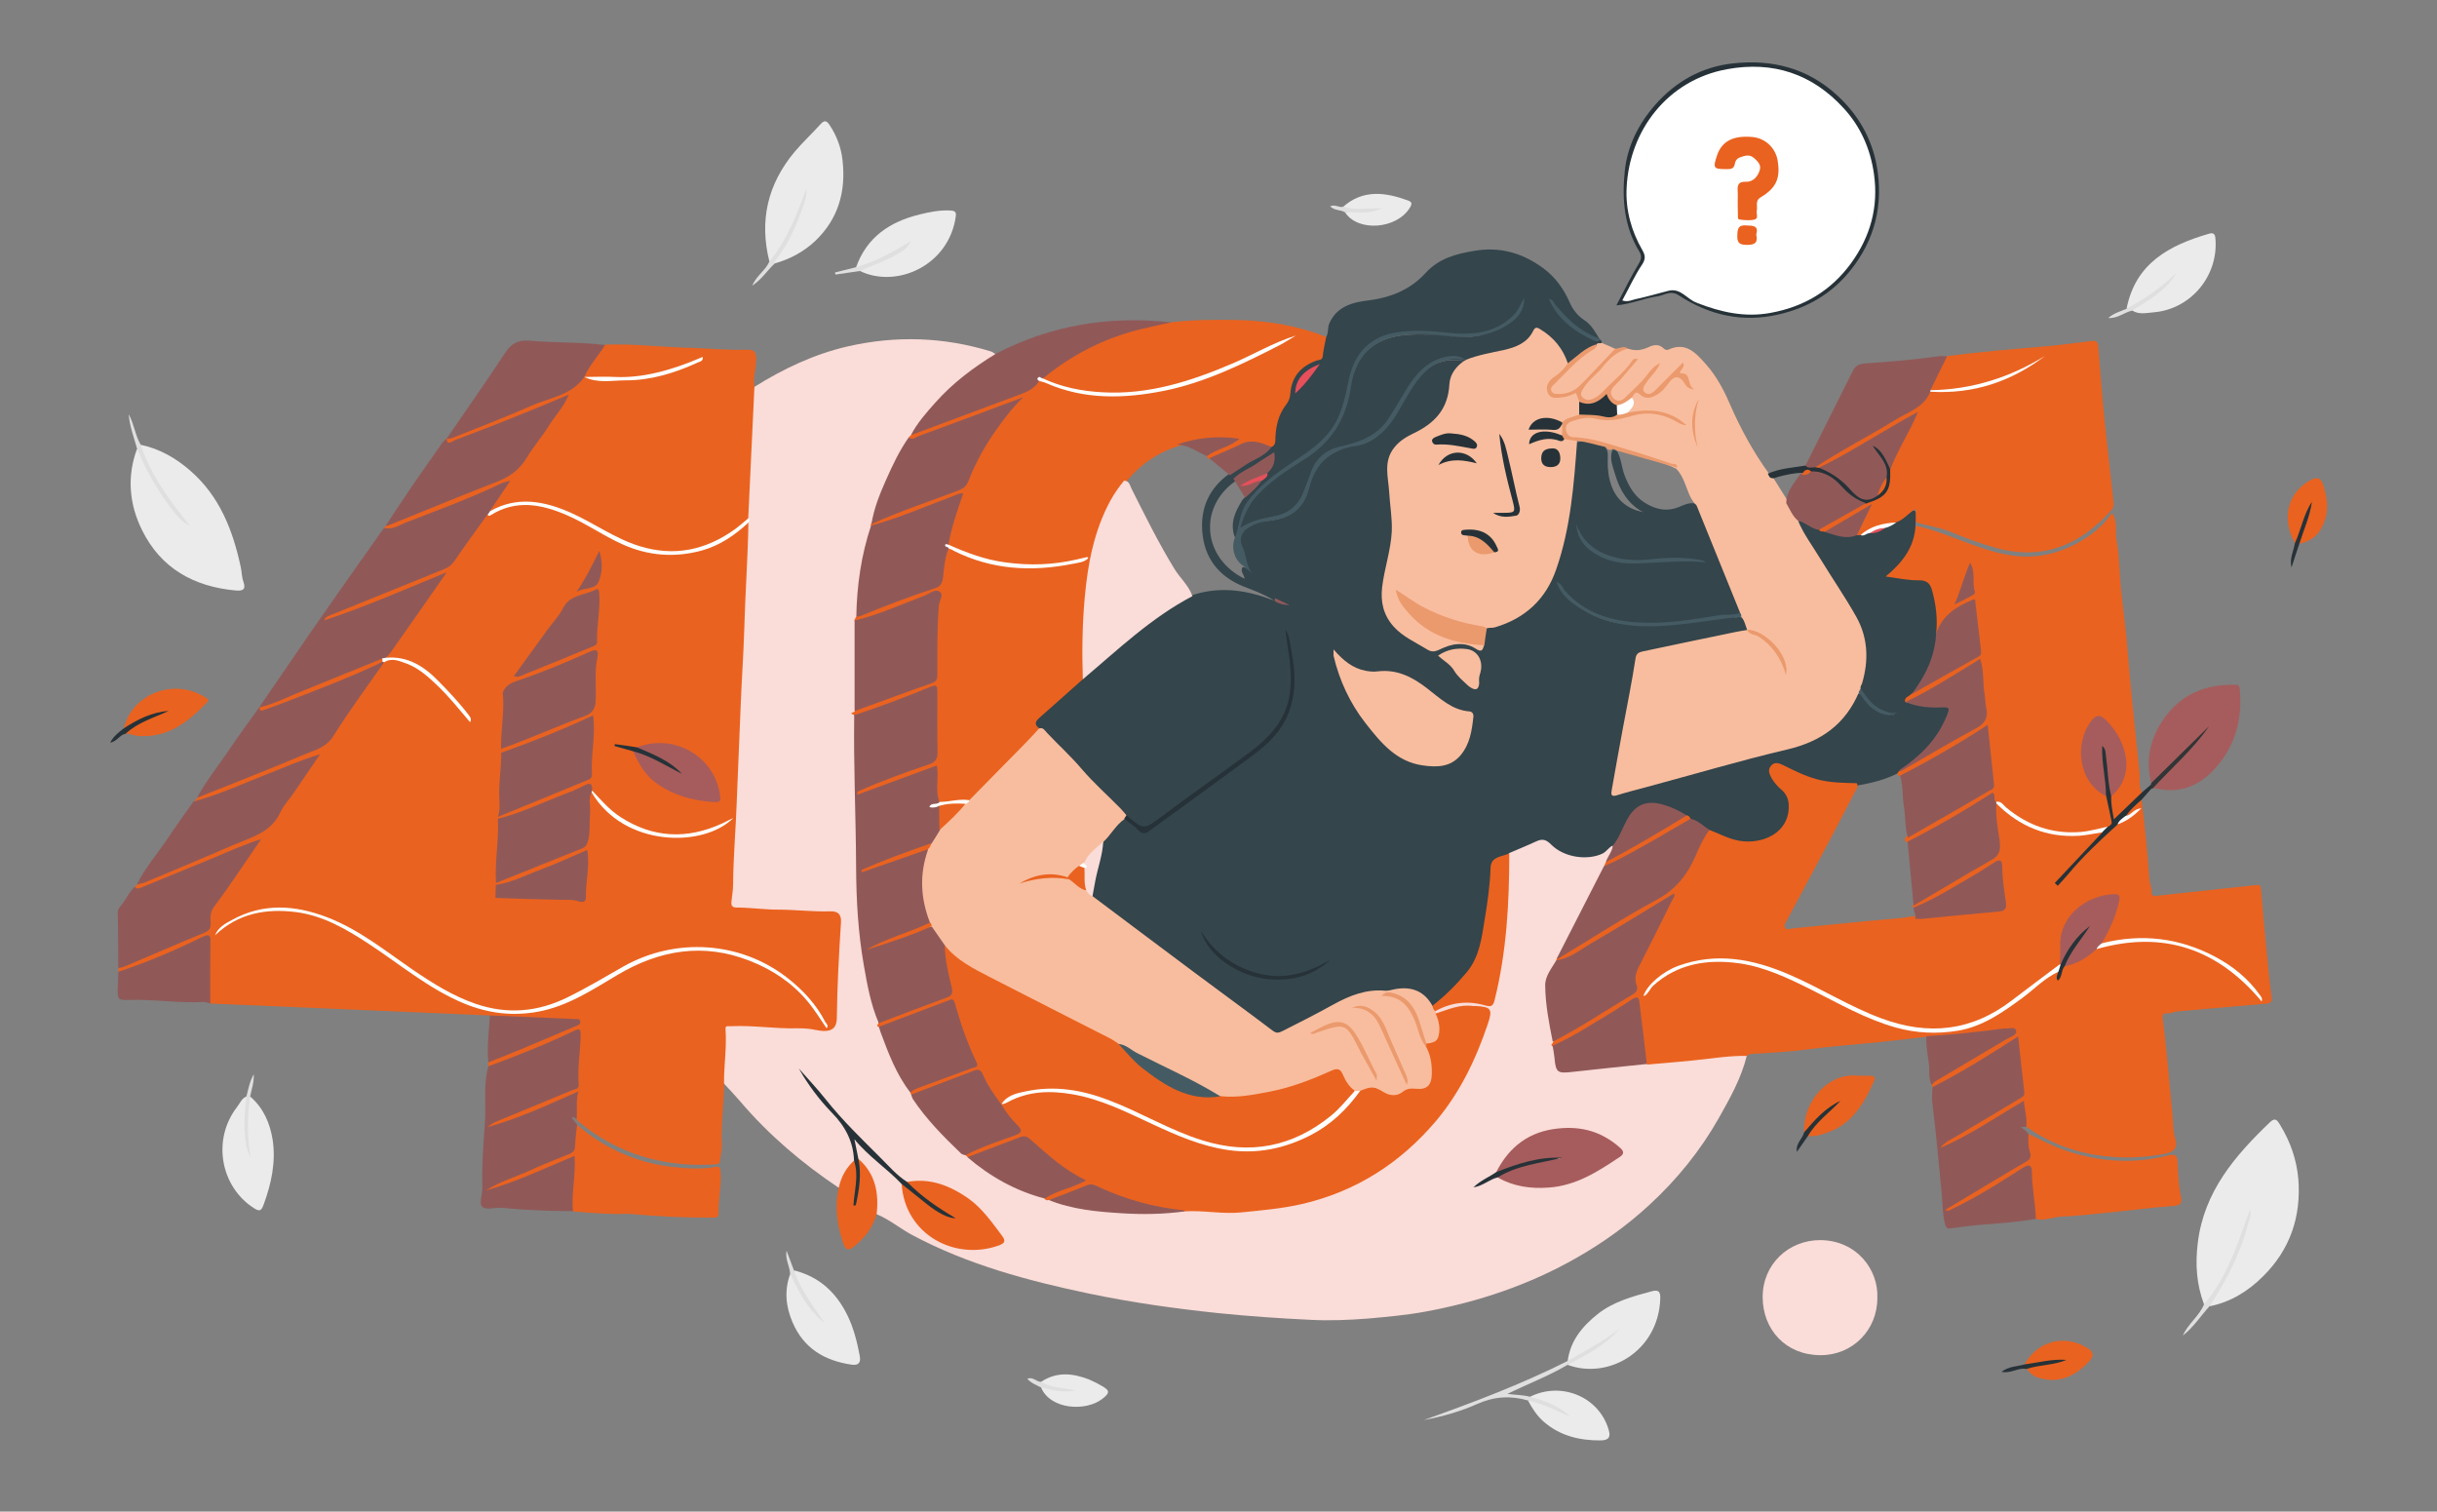 <?xml version="1.0" encoding="utf-8"?>
<!-- Generator: Adobe Illustrator 27.9.0, SVG Export Plug-In . SVG Version: 6.00 Build 0)  -->
<svg version="1.1" id="Layer_1" xmlns="http://www.w3.org/2000/svg" xmlns:xlink="http://www.w3.org/1999/xlink" x="0px" y="0px"
	 viewBox="0 0 1289.8 800" style="enable-background:new 0 0 1289.8 800;" xml:space="preserve">
<rect x="0" y="0" width="1289.8" height="800" fill="#808080" stroke="none"/>
<style type="text/css">
	.st0{fill:#34454C;}
	.st1{fill:#FADCD8;}
	.st2{fill:#EA621F;}
	.st3{fill:#F8BD9E;}
	.st4{fill:#905958;}
	.st5{fill:#ECEBEB;}
	.st6{fill:#A65C5C;}
	.st7{fill:#263238;}
	.st8{fill:#EB9A6D;}
	.st9{fill:#E0DFDF;}
	.st10{fill:#313536;}
	.st11{fill:#273239;}
	.st12{fill:#455B64;}
	.st13{fill:#E74F5B;}
	.st14{fill:#FFFFFF;}
	.st15{fill:#E6505B;}
	.st16{fill:#FEFAFA;}
</style>
<g>
	<path class="st0" d="M1013.8,276.5c0,0.6,0,1.2,0,1.9c1,1.9,1,3.8,0.5,5.8c-2.4,8.8-7.2,15.9-14.4,20.7c3.7-0.6,7.9,0.2,12,0.8
		c10.9,1.5,11.6,2.2,13.5,13.2c0.9,5.4,1.5,10.8,0.7,16.3c-0.7,12.2-5.2,22.9-13,32.3c-2.7,2.5-2.7,2.5-2.6,3.7
		c5.5,1.6,11.1,2.1,16.8,2.1c5.2,0,6.2,1.8,4.2,6.6c-5.3,12.4-13.9,21.8-25.5,28.5c-7.2,4-15.1,6-23.1,7.3
		c-12.8,1-24.7-1.7-36.1-7.6c-2.4-1.2-5.5-4.5-7.8-1c-2.2,3.2,0.8,6.2,3.1,8.1c8.3,6.8,7.2,17.4,1.7,24.1
		c-4.5,5.5-10.8,7.5-17.8,7.6c-7.5,0.1-14.3-2.5-20.8-6.1c-3.5-2-6.8-4.5-10.4-6.4c-1-0.6-1.9-1.4-3-1.9c-4.6-2.6-9.4-5-14.7-5.8
		c-6.4-1-11.3,1.5-14.4,7.2c-2.7,4.9-4.4,10.4-8.2,14.7c-8.2,9.6-24.9,7.7-33,0.4c-3.4-3.1-6.5-3.1-10.3-1.1c-3.8,2-7.9,3.3-11.9,5
		c-6.2,1.6-9,5-9.4,12c-0.7,12.6-2.2,25.3-5.9,37.4c-4.2,13.7-13.8,23.2-25.6,30.7c-1.4-0.1-2.5-1-3.2-2.1c-3.4-5.4-8.4-6.4-14.3-6
		c-12.3,0.8-24.5,1.7-35.4,8.4c-5.4,3.3-11,6.2-16.7,8.9c-16.4,7.8-10.9,8.3-25.1-2.2c-26.8-19.9-53.7-39.8-80.4-59.8
		c-2.2-1.7-4.8-3.1-5.9-5.9c0-7.9,3.2-15.1,4.4-22.7c0.3-1.8,0.9-3.5,1.2-5.3c3.3-5.1,6.2-10.6,12.2-13.1c3.3,1.1,5.3,3.8,7.9,5.8
		c1.9,1.4,3,1.3,4.7,0c19.9-15.1,41.1-28.6,60.4-44.6c13.4-11.2,17.6-26,15.4-42.9c-0.6-4.7-1.5-9.5-2.3-14.2
		c1,7.5,2.7,14.8,2.7,22.5c0,15-6.2,26.6-17.8,36c-18.1,14.8-37.9,27.4-56.4,41.7c-3.5,2.7-5.8,2.7-8.9-0.2
		c-1.7-1.6-3.3-3.2-5.2-4.6c-14-13.3-26.7-27.8-40.4-41.4c-1.8-1.8-3.4-3.6-5.8-4.6c-3.6-2.4-2.6-5.1,0-7.3
		c7.7-6.7,15-13.9,22.9-20.3c12.2-10.9,24.7-21.5,37.8-31.4c6.8-5.1,13.9-9.6,21.7-13c14.4-4.5,28.3-2.3,42,3
		c2.1,0.6,4.1,1.6,6.2,2.3c-2-0.8-4-1.8-6.1-2.4c-4.9-3.1-10.4-5.1-15.8-7.2c-13.2-5.3-20.9-15.1-21.9-29.4
		c-0.9-12.2,3.7-22.4,13.7-29.8c4.4-3.3,9.1-6,13.9-8.7c3.2-1.8,6.3-3.7,8.5-6.7c1-1.6,1.1-3.4,1.3-5.3c0.7-5.6,1.9-11.1,5.3-15.8
		c1.6-2.2,2.3-4.7,2.6-7.4c0.9-7.4,4.9-12.8,11.5-15.7c4.2-1.8,6.3-4.4,6.7-8.8c0.1-1.5,0.6-2.9,1.8-4c1.7-2.2,0.9-5,1.9-7.5
		c4-9.2,12.4-11.3,20.7-12.3c11.9-1.5,22.3-5.7,30.4-14.6c6.9-7.6,15.9-10,25.5-11.6c13.7-2.4,25.7,1.1,36.6,9.1
		c6.3,4.6,10.8,10.8,14,18c1.7,3.9,4.1,7.1,7.9,9.6c3.7,2.4,5.9,6.5,8.2,10.3c-5.5,0.6-9-3.4-13-6c-4.7-2.9-8.2-7.2-11.7-12.2
		c5.1,8,11.9,13.3,19.7,17.3c1.5,0.8,3,2.3,5,0.9c1.1,0.4,0.9,1.2,0.9,2.1c-0.7,1.1-1.9,1.4-2.9,1.9c-4,2-7.7,4.5-11.2,7.4
		c-1.2,1-2.3,2.6-4.3,1.8c-2.6-3.1-3.8-7-6.4-10c-1.5-1.8-3.2-3.3-5.1-4.7c-2.8-2.2-5-2.6-7.3,0.9c-2.8,4.2-7.4,6.1-12.1,7.4
		c-6.9,1.8-14,2.8-20.8,5.1c-0.7,0.2-1.3,0-1.9-0.4c-9-2.6-18.5,0.4-24.4,7.6c-4.7,5.7-8.3,12-11.8,18.4
		c-5.9,10.7-14.4,17.6-26.5,19.8c-9.9,1.8-16.5,7.1-19.4,17c-0.8,2.8-2.1,5.6-3.2,8.4c-3,7.7-9,11.3-16.6,12.6
		c-4.9,0.9-9.8,1.7-14.1,4.4c-0.8,0.5-1.7,1.3-2.7,0.6c-1.2-0.9-0.6-2.1-0.3-3.2c2.3-10.1,9.4-16.6,16.9-22.7
		c7-5.7,14.8-10.1,22-15.4c11-8,15.7-19.3,18.3-32c1.6-7.8,3.4-15.6,9.7-21.3c8.4-7.6,18.6-8.6,29.3-8.5c10.4,0.2,20.8,2.7,31.3,0.4
		c10.2-2.2,18.4-6.8,22.2-16.6c-5.5,13.2-17.2,16.7-30.3,17.4c-7.8,0.4-15.5-1.1-23.4-1.3c-10.7-0.3-20.9,0.8-29.3,8.5
		c-6.1,5.6-7.9,13.2-9.6,20.9c-1.9,8.8-4.2,17.4-10.1,24.6c-3.5,4.3-7.9,7.6-12.3,10.8c-9.2,6.6-19.1,12.1-26.8,20.6
		c-4.9,5.4-8,11.3-8.7,18.6c-0.1,1.5,0.4,3.6-2.4,3.3c-2.7-7.4,0.3-13.5,4-19.5c2.9-3.5,6.3-6.5,9.4-9.8c1.3-1.2,2.5-2.6,3.4-4.2
		c1.4-2.2,2.9-4.5,2.8-8c-6.8,4.4-13.6,8-19.9,12.4c-19.1,14-16.4,40.5,5.5,51.2c-0.1-2.2-2.6-3.9-1-6.2c2.7,0.1,3.5,2.8,5.5,4
		c-5.6-3.7-5.4-10.2-7.3-15.6c-1.3-3.9,0.8-7,4.3-9.1c3.9-2.4,8.3-3.4,12.7-4c9.4-1.2,16.2-6,18.4-15.1
		c3.5-14.3,11.9-22.1,26.5-24.5c10-1.6,16.2-9.1,21.2-17.5c3.9-6.6,7.5-13.3,12.4-19.2c5.9-7.1,15.3-10.2,24.4-7.6
		c0.1,1.3-0.9,2.1-1.7,2.9c-3.6,3.3-5.5,7.5-6,12.3c-1.1,10.7-6.7,17.9-16.1,23c-16.4,8.9-17.9,13-15.5,31.3
		c1.6,12.5,2.3,25.2-1.4,37.6c-1.4,4.8-2.2,9.8-2.6,14.7c-0.6,9.1,2.8,16.6,10.1,22.1c2.5,1.9,5.4,3.3,8,5.1
		c4.7,3.3,9.3,4.2,14.8,1.6c4.8-2.3,10.1-1.7,15.1,0.3c1.6,0.6,3.1,1.8,3.7-1c0.3-2.9,0.3-5.9,2.2-8.4c3.7-1.8,8-2.2,11.7-4
		c12.1-5.7,20-15.1,24.5-27.5c5-14.2,6.7-29.1,8.7-43.9c1.1-7.8,0.7-15.9,3.1-23.6c5.4-1.1,10.2,0.7,15.1,2.6
		c1.9,2.1,1.4,4.7,1.4,7.1c-0.1,4.5,0.4,8.9,1.9,13.2c2.9,8.1,8.8,12.5,16.9,14.2c-7.9-4.2-12.3-11.4-14.8-19.8
		c-1.2-4.2-3.2-8.4-1.6-13c1.2-0.7,1.9,0,2.7,0.7c2.2,4.2,2.3,9,4.1,13.3c2.2,5.5,5.2,10.5,10.3,13.7c5.8,3.7,11.9,5,18.5,2.2
		c2.4-1,4.9-2.2,7.7-1.8c2,0.7,2.6,2.5,3.3,4.2c6.5,16.3,13.5,32.4,19.9,48.8c0.7,1.9,2.2,3.9,0.7,6.1c-3.9,3-8.7,1.7-13,2.3
		c-13.1,1.8-26.1,4-39.5,3.4c-11.1-0.6-21.6-3.3-31.2-9.1c-4.1-2.5-7.5-5.9-10.6-9.6c11.6,13.8,27,18.3,44.3,18.7
		c13.3,0.3,26.3-1.9,39.4-3.8c3.6-0.5,7.3,0,10.8-1c3.2,1.5,4,4.3,4,7.4c-0.2,0.5-0.6,0.9-1.1,1.2c-11.5,3.4-23.4,5.1-35.1,7.8
		c-5,1.2-10.1,2.4-15.1,3.1c-5.2,0.8-7.2,3.5-8,8.5c-2.7,16.6-5.7,33.1-8.6,49.7c-0.7,3.9-1.4,7.9-2.2,11.8
		c-0.7,3.5,0.1,4.5,3.8,3.5c14-3.7,27.9-7.6,41.9-11.4c17.3-4.7,34.6-9.6,52.1-14c10.9-2.7,18.3-9.6,24.8-18.1
		c2-2.7,3.3-5.8,5.4-8.4c2.9-1.4,3.2,1.5,4.2,2.8c3.9,5.1,8.8,8.3,15.4,8.4c0.7-0.1-0.2-1.2,0.1-0.5c0.1,0.3,0,0.4-0.3,0.4
		c-9.4-0.3-14.5-6.2-18.3-13.8c0.5-5.4,2.6-10.6,2.5-16.2c-0.2-8.3-2-16.1-6.4-23.2c-8.8-14.2-17.8-28.4-26.5-42.7
		c-1.2-1.9-3-3.7-2.2-6.3c1.8-1.7,3.3-0.1,4.8,0.6c2.2,1.1,4.3,2.2,6.6,3.2c1.1,0.5,2.3,0.9,3.5,1.2c5.3,1.1,10.5,3,16,1.8
		c0.7-0.1,1.5-0.2,2.2-0.3c1.7,0,3.3-0.6,5-0.9c2.8-0.3,5.4-1.3,7.9-2.6c2.2-1,4.3-2,6.4-3.3c2.1-1.4,4-3,6-4.4
		c1.2-0.8,2.3-2.3,3.9-1.3c1.4,0.9,1.2,2.6,1.2,4.1C1014.7,274.7,1014.6,275.7,1013.8,276.5z"/>
	<path class="st1" d="M798.7,451.5c4.8-2.1,9.6-4,14.3-6.2c3.2-1.5,5.2-1.1,7.9,1.6c7.1,7.2,19.7,8.5,27.3,4.8
		c2.2-1.1,3.2-3.3,5.4-4.2c1.8,3.8-1.9,6.1-2.7,9.2c-0.4,0.9-0.9,1.7-1.3,2.6c-8.1,16.3-16.3,32.6-24.7,48.7
		c-0.2,0.5-0.4,0.9-0.7,1.4c-7.8,10.1-4.2,21.2-2.8,32.1c0.4,3.1,1,6.2,1.1,9.4c-0.1,1.1-1.1,2.3,0.1,3.4c0.8,1.7,1,3.5,1.3,5.3
		c1,6.1,1.9,6.7,8.2,6.1c13.2-1.4,26.4-2.8,39.6-3.7c12.8-1.9,25.6-2.5,38.4-4c3-0.3,5.9-0.9,8.9-0.9c2,0,4-0.2,5.5,1.6
		c-2.9,11.9-8.9,22.5-14.8,33c-9.8,17.3-22.2,32.6-36.9,46.1c-11.6,10.7-24.4,19.9-38.1,27.7c-25.1,14.4-52.2,23.5-80.6,28.7
		c-9.9,1.8-19.9,2.7-30,3.6c-10.1,0.8-20.3,1.2-30.3,0.7c-16.5-0.8-33-1.9-49.4-3.6c-22.8-2.4-45.6-5.6-68-10.3
		c-32.4-6.8-64.2-15.3-93.6-31c-6.4-3.4-12-8.2-18.8-11c-1.2-1.2-1.3-2.7-1.1-4.1c1-9.6-3.2-17.2-9.1-24.2c-1.2-2.9-1.4-6.1-2.3-9.1
		c-0.2-0.8-0.1-1.7,0.6-2.3c1-0.8,2-0.2,2.6,0.6c6.9,8.5,16.1,14.7,23.1,23.2c1.8,9.3,4.8,18,12.2,24.5c10.6,9.2,22.7,11.1,36,7.8
		c2.8-0.7,4.7-1.9,2.3-5.2c-5.5-7.6-11.3-14.8-19.3-20c-8.7-5.7-18.2-7.9-28.5-7.2c-2-0.4-3.7-1.5-5.2-2.9c-17.8-17-35-34.4-50-54
		c-0.2-0.3-0.3-0.6-0.4-0.4c5.1,6.6,10.3,13.5,16.4,19.5c6.7,6.6,10.4,14.4,11.6,23.5c0.1,0.8,0,1.7-0.3,2.4
		c-3.6,4.2-5.4,9.5-8.7,13.9c-19.4-13-37.1-28-52.3-45.9c-2.7-3.1-5.5-6.1-8.3-9.1c-1.9-1.6-1.8-3.9-1.5-6
		c0.9-6.5,0.7-12.9,0.9-19.4c0.1-5.5,0.9-6.2,6.6-6.2c14.8,0.1,29.6,0.8,44.3,1.9c6.5,0.5,7.7-0.3,7.9-6.8c0.4-15.1,1-30.2,2-45.3
		c0.4-6.3-0.9-7.4-7.4-7.6c-14.5-0.3-28.9-0.8-43.3-2c-6.2-0.5-7.3-2-6.8-8.3c0.9-13.6,1.2-27.2,1.9-40.8c1-17.9,1.2-35.9,2.5-53.8
		c0.6-8.5,0.8-17,1-25.4c0.6-19.8,2.1-39.5,2.3-59.3c0.1-5.6,0.9-11.3,1.2-16.9c0.3-1.3,1-2.7,0.2-4.1c-0.1-9.3,0.2-18.5,0.8-27.7
		c0.7-11.4,0.5-22.8,1.7-34.2c0.3-2.4-0.4-5,1.7-7c15.4-9.6,31.6-17.3,49.4-21.4c25.5-5.8,50.8-5,75.8,2.7c0.9,0.3,1.7,1,2.5,1.5
		c-0.2,1.9-1.8,2.7-3.2,3.5c-16.8,10.1-30.1,23.7-41,39.8c-0.4,0.6-0.8,1.2-1.2,1.8c-8.6,14.2-15.4,29.2-19.4,45.4
		c-0.1,0.5-0.2,1-0.4,1.6c-4.3,15.4-6.5,31-7.5,46.9c-0.1,1.2-0.7,2.3-0.5,3.5c-0.2,13.4,0,26.8-0.1,40.2c0,1.8,0.1,3.6-0.3,5.4
		c0.3,1.3-3.4,2.2-0.4,3.8c0.9,2.2,0.7,4.6,0.7,6.9c0.1,13.1-0.8,26.3,0.2,39.4c1.7,23.5-0.5,47.2,2.7,70.7c2,14.7,4.9,29.2,9,43.4
		c0.3,1.2,0.2,2.6,0.8,3.8c4.5,11.9,9.1,23.7,16.2,34.3c0.3,0.4,0.5,0.8,0.7,1.2c7.3,12.4,17.2,22.6,28.1,31.9
		c0.6,0.4,1.1,0.9,1.7,1.3c12.1,9.7,25.5,17,40.3,21.5c1,0.4,2,0.6,3,0.9c19.6,5.7,39.7,7,59.9,6.3c3.3-0.1,6.5-1.1,9.8-0.8
		c11.4-0.4,22.8,1.1,34.3,0.2c34-2.4,64-13.2,88.9-37.5c18-17.6,29.4-38.8,37.2-62.3c1.6-4.9,1.1-5.8-4.1-6.5
		c-5.5-0.8-10.9-0.4-16.2,1.6c-2.1,0.8-4.2,2.2-6.6,0.7c-0.2-0.5-0.3-1.1-0.1-1.6c5.9-5.5,13.3-5.7,20.6-5.2
		c9.2,0.7,9.2,1.1,11.1-7.9c3.1-14.7,4.8-29.5,5.4-44.5c0.2-7,1-13.9,0.9-20.9C797.4,454.5,797.8,452.9,798.7,451.5z"/>
	<path class="st2" d="M396.1,276.5c-0.3,18.9-1.7,37.7-2.2,56.6c-0.4,13.5-1.4,27.1-1.9,40.6c-0.6,17-1.5,34.1-2.1,51.1
		c-0.5,14.4-1.8,28.7-1.9,43.2c0,3.1-0.6,6.2-0.9,9.3c-0.2,2.1,0.6,3,2.8,3c7.3,0,14.5,1.1,21.8,1.1c9.3,0,18.5,1.2,27.8,0.9
		c3.8-0.1,5.9,1.4,5.6,5.9c-1.1,16.9-2,33.7-2.2,50.6c-0.1,6.1-3.5,7.9-11.6,6.2c-3.2-0.7-6.2-0.8-9.4-0.8
		c-11.8,0.3-23.5-1.7-35.3-1.1c-1.5,0.1-2.8-0.6-2.6,1.8c0.7,9.5-0.9,18.9-0.8,28.3c0,10.9-1.7,21.8-1.2,32.8
		c0.1,2.7-0.7,5.5-0.9,8.3c-0.1,1.6-1,1.8-2.3,1.9c-27.2,1.7-51.7-5.2-72.8-22.8c-0.4-0.3-0.6-0.8-0.9-1.2c-1.1-1.8-1.2-3.8-1.2-5.8
		c0-2,0.2-3.9-0.1-6.4c-11.4,5-22.5,9.8-33.7,14.2c-3.1,1.2-6.2,2.4-9.4,3.2c-1.1,0.3-2.6,0.7-3.2-0.4c-0.8-1.5,0.6-2.5,1.8-3.1
		c5.3-2.8,11-4.7,16.5-7.1c8.2-3.6,16.6-7,24.9-10.3c3-1.2,4.5-3,4.3-6.4c-0.4-6.5,0.5-12.9,0.9-19.4c0.3-4.1-0.5-4.5-4.3-2.7
		c-10.7,5-21.6,9.4-32.7,13.7c-3.3,1.3-6.6,3.3-10.5,2.5c0-0.7,0-1.3,0-2c1.3-1.9,3.3-2.6,5.3-3.4c11.9-5,23.9-9.9,35.8-14.9
		c1.5-0.6,3.1-1.1,5.3-3.3c-7.1,0.6-13-1.1-19.1-0.9c-7.6,0.3-15.2-0.6-22.8-1.1c-1.3-0.1-2.6-0.3-3.7-1.2
		c-49.3-2.1-98.6-4.2-147.8-6.3c-1.4-1.8-1.3-4-1.3-6.2c0-7.8,0-15.6,0-23.4c0-5.1-0.4-5.2-5.1-3c-11.5,5.4-23.3,10.3-35.2,14.8
		c-2.2,0.8-4.5,2.4-7.1,0.9c0-0.7,0-1.4,0-2c5.7-4.3,12.7-5.8,19-8.7c7.9-3.6,15.8-7.1,23.9-10.2c3.2-1.2,5-3,4.7-6.6
		c-0.3-4.1,1.9-7.3,4.1-10.4c7.2-10,14-20.2,21.8-31.1c-10.3,4.8-19.9,8.9-29.5,12.9c-10,4.2-19.8,8.7-30.1,12.1
		c-1.7,0.6-4,2.7-5.2-0.9c0.4-0.4,0.7-0.7,1.1-1.1c5.2-3.7,11.3-5.6,17.1-8c15.8-6.7,31.6-13.4,47.4-20c2-0.9,3.9-1.9,5.2-3.7
		c8.1-11.6,16.2-23.2,24.6-35.5c-2.5,0.4-4.1,1.3-5.8,2c-17.3,7.4-34.7,14.5-52.4,20.8c-1.9,0.7-3.9,2.2-6.1,0.5
		c0.7-0.7,1.3-1.3,2-2c1.5-2,3.7-2.7,5.9-3.6c18.8-7.8,37.7-15.2,56.4-23c3.5-1.4,6.2-3.4,8.4-6.6c8.1-11.8,16.4-23.5,24.4-35.3
		c0.9-1.4,1.8-2.8,3.1-3.9c8.2-2.9,15,0.6,21.2,5.2c8.9,6.5,16,14.9,22.9,23.4c-6.9-8.7-14.3-16.9-23.1-23.8
		c-5.7-4.5-12.4-5.9-19.5-6.3c3.3-7.5,8.9-13.5,13.3-20.3c4.9-7.5,10.3-14.6,15.4-22.4c-18.4,7.8-36.3,15.2-54.6,21.7
		c-2.2,0.8-5.7,3.1-6.6,0.5c-1-2.9,3.2-3.5,5.5-4.4c18.5-7.8,37.3-15.1,55.9-22.8c3-1.3,5.5-3,7.4-5.7c4.2-6.2,8.7-12.2,12.8-18.4
		c1.3-1.9,2.3-4.1,4.7-5c17.6-10.3,34.2-5.1,50.4,3.6c11.8,6.3,23,14.1,36.7,16.1c17.2,2.5,32.9-1.1,46.4-12.7
		C392.8,277.6,393.9,275.8,396.1,276.5z"/>
	<path class="st2" d="M823.7,508.2c0-0.3,0.1-0.6,0.2-0.9c6.8-6.2,15.2-10,23-14.8c11.4-7.1,22.9-14.1,34.6-20.7
		c5-2.9,8.5-6.7,11-11.8c2.9-5.8,5.7-11.6,8.7-17.3c0.8-1.5,1-3.7,3.5-3.5c5.3,2,10.3,4.9,16.1,5.8c12.5,2,26.1-4.5,25.9-18.3
		c0-3.5-1.1-6.4-3.8-8.7c-2.1-1.8-4-3.9-5.4-6.4c-1.1-2.1-2-4.2-0.2-6.3c1.8-2.2,4.1-1.5,6.2-0.5c5.9,2.9,11.7,5.9,18.1,7.6
		c7,1.9,14,1.9,21.1,2.1c1.1,2-0.4,3.5-1.2,5c-11.1,21.6-22.6,43-34.1,64.4c-0.6,1-1.1,2-1.6,3.1c-0.6,1.3-2,2.7-0.9,4.1
		c1.1,1.3,2.8,0.3,4.2,0.2c18.9-1.8,37.7-3.8,56.6-5.4c2.7-0.2,5.2-1,7.9-1c14.2-1.3,28.4-2.8,42.7-4.1c3-0.3,4-1.8,3.6-4.7
		c-0.7-4.9-0.9-9.9-1.6-14.9c-0.5-4-1-4.3-4.6-2.1c-11.3,7-22.7,13.9-34.6,19.8c-1.9,0.9-3.7,2.3-6.1,1.7c-0.5-0.3-0.7-0.7-0.7-1.3
		c0.7-2.3,2.8-3.1,4.6-4.2c11.9-6.8,23.7-13.9,35.6-20.7c3.9-2.2,5.3-5.1,4.4-9.4c-1-4.5-0.8-9.2-1.5-13.8c-0.3-2.1-0.5-4.3,1.1-6.2
		c1.5-0.4,2.6,0.4,3.5,1.3c14.1,13,30.6,17.1,49.2,13.1c0.8-0.2,1.6-0.2,2.5,0c2.6,2.3-0.1,3.5-1.2,4.6
		c-6.7,6.7-13.2,13.6-16.7,17.5c4.4-5.2,12.3-12.9,20-20.8c2-2,3.9-4.1,6.5-5.3c3.3-1.8,6.6-3.4,9.6-5.6c-1.4,0.3-2.3,2.6-4.4,1.5
		c0.8-4.5,3.7-6.9,7.9-8.2c1.9,14.2,3.1,28.4,4.2,42.7c0.2,2.1,1.4,4.1,1.1,6.3c-0.3,1.9,1.1,2.1,2.6,2c17.6-1.9,35.2-3.8,52.8-5.7
		c1.7-0.2,2.4,0.1,2.5,1.9c0.9,11,1.9,21.9,3,32.9c0.8,8,1.4,16,2.6,24c0.5,3.1-0.5,3.8-3.2,4c-15.4,1.3-30.8,2.7-46.2,4
		c-2.1,0.2-4.1,1.3-6.3,1.1c-2-0.2-2,1.3-1.9,2.7c2.2,16.6,3.4,33.3,5.1,50c0.5,4.5,0.2,9.1,1.6,13.7c1.2,3.9,0.2,6.7-5,7.8
		c-12.5,2.5-24.9,2.7-37.3,0.7c-13.2-2.2-25.5-7-36.4-14.8c-2-3.6-1.1-7.8-2.3-11.8c-10.4,6.4-20.7,13-31.5,19
		c-3.1,1.7-6.1,3.4-9.4,4.7c-0.9,0.4-2,0.8-2.7-0.2c-0.8-1.2,0-2.2,0.9-3c1.6-1.5,3.5-2.5,5.4-3.5c11-6.2,21.7-13,32.6-19.3
		c3.2-1.8,4.4-3.9,4-7.6c-0.7-7.8-1.7-15.5-2.4-24c-6.8,4.6-13.4,8.8-20.1,12.8c-6.2,3.6-12.3,7.4-18.7,10.6
		c-1.7,0.9-3.4,2.2-5.6,1.5c-0.1-0.3-0.2-0.6-0.3-1c-0.2-2.8,2.2-3.5,4-4.5c11.3-6.8,22.6-13.3,33.8-20.2c1.4-0.9,3-1.5,4.7-3.8
		c-5.4-0.3-10.2,0.7-14.9,1.2c-8.1,0.8-16.2,1.4-24.3,2.5c-2.1,0.3-4.3,0.4-6.2-1.1c-8.6,1-17.2,2-25.9,2.9
		c-12.7,1.3-25.5,2.2-38.2,3.9c-8.3,1.1-16.7,1.5-25.1,2.1c-2,0.2-4-0.4-5.7,1.2c-9.9-0.2-19.7,1.6-29.5,2.5
		c-7.8,0.8-15.7,1.4-23.5,2.1c-3.1-7-2.6-14.6-4.1-21.8c-0.5-2.6-1-5.2-1.1-7.9c-0.1-3.8-1.7-3.6-4.3-1.9
		c-11,7.1-22.3,13.7-33.7,20.1c-2.1,1.2-4,3.2-6.8,1.8c-1.4-0.8,0.2-1.4,0.2-2.1c1.1-1.5,2.5-2.6,4.2-3.5c11.9-6.7,23.4-14,35.1-21
		c2.9-1.8,4.4-3.7,3.6-7.2c-0.8-3.2,0.6-6.2,2-9.1c5.9-11.7,11.8-23.5,17.7-35.4c-16.2,10.2-32.4,19.9-48.7,29.4
		c-2.3,1.3-4.6,2.6-7.1,3.7C827.1,508.9,825.4,509.9,823.7,508.2z"/>
	<path class="st2" d="M481,231.4c0.4-0.4,0.7-0.7,1.1-1.1c4.5-3.9,10.4-5.1,15.7-7.2c13.8-5.4,27.6-10.6,41.6-15.5
		c4.3-1.5,7.1-4.8,11-6.7c7.7,2.5,15.2,5.6,23.4,6.6c14.1,1.7,28,1.3,41.9-1.7c18.8-4,36.3-11.7,53.4-20.2c4.9-2.4,9.9-4.7,14.6-7.4
		c0.5-0.4-0.6-0.5,0-0.1c0.1,0.1,0,0.2-0.3,0.4c-20.3,10.3-40.5,20.7-62.8,26.2c-19.3,4.8-38.6,5.7-57.9,0.4
		c-3.7-1-7.3-2.2-10.5-4.4c-0.5-2.4,1.5-3.2,2.8-4.2c16.8-13.3,35.9-21.3,56.8-25.5c2.8-0.6,5.6,0.5,8.4-0.5
		c11.9-1.3,23.8-1.4,35.7-1.1c15.8,0.4,31.2,3.1,46,8.9c-0.6,3.4-1.5,6.7-1.8,10.1c-0.2,2.3-2,2-3.2,2.4c-8.4,3-13.3,8.5-14,17.6
		c-0.1,2.1-0.9,4.1-2.3,5.9c-4.1,5.3-5.4,11.5-5.6,18c0,1.8-0.1,3.3-1.9,4.2c-0.6,0.2-1.3,0.5-2,0.2c-7.3-3.1-13.8-0.9-20.4,2.5
		c-3.3,1.7-6.7,3.9-10.7,3.7c-0.8-0.3-1.3-0.8-1.4-1.7c0.9-2.8,3.6-3.3,5.8-4.2c3.2-1.3,6.1-3,9-4.2c-10-0.6-20,0.5-29.8,3.3
		c-11.4,3.6-20.8,10.2-28.2,19.7c-11.7,15.5-16.5,33.6-18.8,52.5c-1.7,14.5-2.5,29.2-2.1,43.8c0.1,2.5,0,5-1.3,7.3
		c-7.7,6.8-15.4,13.7-23.1,20.5c-2.1,1.8-2.9,3.6-0.1,5.5c0.6,2.5-1.5,3.5-2.8,4.9c-9.4,9.8-19.6,18.9-28.4,29.4
		c-1.8,2.1-3.7,4.3-6.8,4.8c-4.9-0.5-9.7,1.8-14.7,0.5c-3.6-2.5-2.5-6.2-2.6-9.6c-0.2-8.7-0.1-8.8-8.2-5.7
		c-8.7,3.3-17.5,6.4-26.2,9.7c-0.6,0.2-1.2,0.5-1.9,0.6c-1.9,0.4-4.4,2-5.4-0.2c-1.1-2.5,1.9-3.1,3.6-3.8
		c10.6-4.5,21.3-8.5,32.2-12.2c4.3-1.4,6.1-3.8,6-8.4c-0.3-8.7,0-17.3-0.1-26c0-5-0.5-5.4-5.1-3.5c-9.7,4-19.6,7.5-29.4,11.1
		c-2.6,0.9-5.1,2.8-8.1,1.3c-4-1.1,1.4-1.3,0.2-2.1c1.5-2,3.8-2.6,5.9-3.4c10.3-3.8,20.3-8.2,30.8-11.4c4.2-1.3,5.9-3.5,5.7-7.9
		c-0.4-11.6,0-23.2,1-34.8c0.4-4.5,0.1-4.7-4.3-2.9c-10.8,4.2-21.6,8.5-32.7,12.2c-2.1,0.7-4.3,2.1-6.6,0.4c0.3-0.7,0.7-1.4,1-2
		c7.1-4.8,15.4-6.8,23.3-9.9c4.9-2,9.9-4,15-5.4c4-1.1,6.2-3.3,6.4-7.6c0.1-3.1,0.8-6.3,1.6-9.3c0.4-1.7,0.5-3.7,2.7-4.4
		c7.5,2.6,14.6,6.1,22.4,7.7c15.3,3.1,30.5,3.2,45.6-0.7c0.6-0.2,1.3-0.4,1.5-0.3c-23.9,5.8-47.3,4.3-69.6-7.5
		c-1.8-2-0.7-4.1-0.3-6.2c1.5-6.6,3.8-13,5.9-20c-13.9,5.2-27.1,10.6-40.7,15c-1.9,0.6-4,2.1-6.1,0.4c0-0.3,0.1-0.6,0.2-0.9
		c1.4-2.9,4.3-3.5,6.9-4.5c11.7-4.4,23.2-9.2,35.1-13c5.3-1.7,8.2-5,10.1-10c5-12.6,12.9-23.6,21.2-34.2c0.7-0.9,1.6-1.7,2.6-2.6
		c-16.6,6.3-33,12.5-49.6,18.5C485.6,232.3,483,234.8,481,231.4z"/>
	<path class="st3" d="M951.6,275.5c3,7.3,7.8,13.5,11.8,20.2c6.3,10.3,13.2,20.3,19.1,30.8c6.2,11.1,6.6,23.1,3,35.2
		c-0.3,0.9-1.1,1.7-0.7,2.8c0.4,1-0.3,1.5-1,2c-7.2,16.8-19.9,25.9-37.7,30.1c-25.1,5.9-49.9,13.3-74.9,20
		c-5.2,1.4-10.4,2.7-15.5,4.3c-3.1,1-3.1-0.7-2.7-2.7c1.9-10.9,3.9-21.8,5.9-32.7c2.3-12.3,4.8-24.6,6.7-37c0.4-2.7,1.9-3.3,3.6-3.7
		c16.4-3.5,32.8-6.9,49.2-10.3c2.1-0.4,4.2-0.8,6.3-1.1c9.2,3.3,16.2,9,19.6,18.4c0.3,0.9,0.7,1.9,0.4,2.9
		c-1.4-9.7-7.8-16.5-20-21.3c-0.9-2.4-1.4-4.9-3-7c-0.5-0.6-0.9-1.2-0.7-2c-7.7-18.9-15.3-37.8-23-56.7c-0.2-0.5-0.8-1-1.2-1.4
		c-2.6-3.1-3.6-7-5.1-10.6c-1.1-2.8-2.4-5.4-4.5-7.6c-7.6-3.9-16-5.3-24-8.1c-7.9-2.8-15.9-5.5-24.3-6.9c-1.8-0.3-3.6-0.4-5.4-0.4
		c-3-0.2-5-1.8-5.5-4.8c-0.4-2.9,1.1-4.8,3.6-5.8c4.1-1.7,8.5-2.5,12.7-1.6c6.8,1.6,13.3,0.2,19.7-1.2c8.7-1.9,16.6-1.1,23.6,3.3
		c-7.3-5.3-16.1-5-25-3.3c-1.5-0.8-1-1.9-0.4-2.9c1.1-1.8,1.2-3.7,1-5.7c1.2-3.2,2.6-4.9,6.1-2c2,1.7,4.6,1.4,6.9-0.3
		c2.4-1.8,4.5-3.9,6.4-6.3c3.7-4.5,6.6-4.2,10.1,0.8c0.9-3.7-5.4-3.1-4.1-6.9c-3.6,3.4-7,7.1-10.5,10.6c-0.9,0.9-1.9,1.9-3.2,2.4
		c-1.8,0.7-3.7,1-5.1-0.6c-1.3-1.4-1-3.2-0.1-4.7c1.6-2.9,3.7-5.4,5.8-7.9c-3.6,5.5-8.5,9.8-13,14.4c-3.5,3.5-6.7,3.9-9.1,1.3
		c-2.2-2.3-1.8-5.5,1.5-8.7c3-3,5.7-6.4,7.8-8.4c-3.2,3.7-7.6,8.2-12,12.7c-2.6,2.6-5.2,5.3-9.2,5.5c-4.4,0.3-6.9-3.1-4.4-6.8
		c5.3-7.7,11.7-14.4,19.1-20.1c1.7-1.3,3.8-1.1,5.8-1.1c3.9,1.4,7.4,0.6,11-1.1c2.5-1.1,5.1-1.4,7.4,0.8c0.7,0.7,1.5,1.2,2.7,0.7
		c9.3-4.3,14.6,2,19.8,7.8c5.4,6.1,9.2,13.1,12.5,20.7c5.6,13,12.4,25.5,20.8,37.1c0.8,0.5,1.6,0.9,2,1.8c2.9,4.5,5.7,9.2,8.6,13.7
		C948,269.2,950.7,271.8,951.6,275.5z"/>
	<path class="st2" d="M1024.7,335.2c0.9-7.7-0.1-15.2-2.1-22.6c-1-3.7-2.7-5.6-7.2-5.5c-5.6,0.1-11.3-1.2-17.4-2
		c8.7-7.2,15.2-15.3,15.8-26.9c17.3,3.7,32.9,13,50.4,15.7c13.8,2.2,26.8-1.1,38.7-8.5c5.8-3.6,10.9-8,14.9-13.9
		c3.1,4.5,1.6,9.7,2.4,14.3c1.5,8.4,1.5,17,2.3,25.6c1.2,11.6,2.9,23.1,3.7,34.8c0.6,8.1,1.4,16.1,2.2,24.1
		c1.3,12.7,2.6,25.5,3.9,38.2c0.4,3.6-0.5,7.3,1.2,10.7c0.4,1.6-0.7,2.4-1.6,3.4c-3.1,3.2-6.3,6.3-9.3,9.5c-1,1.1-2.1,2.5-3.7,2.1
		c-1.8-0.4-1.3-2.3-1.7-3.7c-0.8-3-1.2-6.1-0.8-9.3c0.2-0.6,0.5-1.2,0.9-1.7c11.8-12.3,5.5-27.7-3-36.7c-3.2-3.4-5.2-3-7.9,1.1
		c-7.2,10.8-4.8,26.2,5.4,34.3c1.2,0.9,2.6,1.6,3.6,2.7c1.4,4.4,1.2,9,2.4,13.5c0.5,1.7-0.6,2.8-2,3.6c-18.4,6-35.7,4-51.7-7.4
		c-2.7-1.9-4.6-4.7-7.8-6c-2.4-3.1-4.6-2.3-7.7-0.3c-11,7.1-22.3,13.6-33.9,19.5c-1.7,0.9-3.4,2.1-5.5,1.9c-1.8-0.9-0.9-2-0.3-3
		c10.4-7.2,21.9-12.6,32.6-19.3c1.5-1,3-2.2,4.7-2.8c6.5-2.2,7.8-6.7,6.8-12.9c-1.2-7.2-1.3-14.5-2.3-22.1
		c-10.9,7.4-22.2,13.7-33.5,19.9c-3.8,2.1-7.3,4.6-11.7,5.3c-2-0.7-1.3-1.8-0.3-2.8c12.8-8.7,26.4-16,39.6-23.8
		c5.2-3.1,5.6-4,4.9-10c-0.8-6.4-1.4-12.8-1.8-19.3c-0.2-4.1-0.8-4.3-4.4-2.1c-9.7,6-19.4,12.1-29.7,17.3c-1.7,0.9-3.4,2.3-5.5,1.4
		c-0.6-2.5,1.9-2.8,3.1-4.1c9.7-7.9,21.2-12.9,31.7-19.5c2.8-1.8,3.7-3.4,3.3-6.8c-0.7-6.1-1.3-12.2-1.8-18.3c-0.2-2.7-1-3.7-4-2.3
		c-5.7,2.7-11,5.4-13,12C1027.4,333.8,1026.7,335.5,1024.7,335.2z"/>
	<path class="st2" d="M399.3,204.4c-1.1,23.3-2.2,46.6-3.3,69.9c-7.4,9.4-17.7,14.3-29,17c-18.1,4.2-34.2-1.8-49.6-10.7
		c-9.7-5.6-19.5-11.1-30.8-13.3c-8.8-1.7-17.1-1.2-25,3.2c-0.6,0.3-1.2,0.5-1.9,0.3c-0.4-0.3-0.8-0.7-0.6-1.2c2-5.3,5.7-9.4,9-13.5
		c-5.7,2.7-12,5.4-18.3,8c-13.7,5.7-27.4,11.2-41.3,16c-1.6,0.6-3.9,2.5-5.2-0.8c0.4-0.4,0.7-0.7,1.1-1.1c1.6-1.6,3.5-2.4,5.5-3.3
		c18.8-7.5,37.6-15.1,56.4-22.8c3.1-1.3,6-2.8,8-5.7c7.9-11.5,15.8-23,24.5-35.2c-4.2,1.5-7.4,3-10.7,4.4c-14.8,6-29.6,12-44.5,17.6
		c-1.7,0.6-3.4,1.4-5.3,1.5c-1.7,0.1-3.2-0.3-2-2.6l-0.1,0.1c2.5-1.6,5.2-2.8,8-3.9c17.2-6.7,34.1-14,51.3-20.7
		c4.2-1.6,8.5-3,11-7.2c0.6-0.9,1.6-1.8,2.9-1c20.4,2.6,40.2,0.4,51.3-4.8c-10.9,5.2-30.5,7-50.7,5.1c-1.4-0.5-1.8-1.7-1.1-2.7
		c3.5-5,5.8-11,11.2-14.6c14.3-0.6,28.6,1.2,42.9,1.6c10.7,0.3,21.4,1.4,32.1,1.1c3.7-0.1,5.1,0.7,5.1,4.8
		C400.3,194.9,398.4,199.6,399.3,204.4z"/>
	<path class="st2" d="M984.7,283.2c-0.6,0-1.3,0-1.9,0c0.1-5.8,3.8-9.8,6-14c-5.1,3-10.9,6.6-16.7,10c-2,1.2-3.9,2.6-6.4,2.2
		c-1-0.4-2.3,0.4-2.9-1.1c2.2-3.7,6.4-4.5,9.6-6.6c4.8-3.2,9.8-6,15-8.6c10.1-3.2,11.8-5.4,12.1-16.6c2.3-7.5,6.3-14.2,10-21.1
		c1.5-2.9,3-5.8,4.1-7.7c-0.1,0.3-1.3,0.7-2.3,1.3c-14.7,9-29.7,17.7-44.8,26.1c-1.2,0.7-2.4,1.1-3.8,1.1c-0.8,0-1.5-0.3-2-0.8
		c-0.1-3,2.6-3.6,4.4-4.7c14.1-8.3,28.3-16.5,42.5-24.7c4.7-2.7,9.8-4.9,12.3-10.3c0.4-0.8,1.2-1.1,2.1-1
		c20.8,0.6,39.8-5.4,57.4-16.4c-17.6,10.8-36.5,17-57.3,16.3c-0.5-0.2-0.9-0.7-0.7-1.1c2.3-6.1,4.3-12.5,9.3-17.1
		c17.6-2.2,35.2-3.7,52.9-5.2c8-0.7,15.9-1.9,23.9-2.8c2.9-0.3,3,2.1,3.1,4c1,12.1,1.9,24.3,3.1,36.4c1.5,15,3.3,30,4.9,45
		c0.2,1.5,0.1,2.8-1.1,4.1c-16.5,18.7-36.6,26.9-61.3,20c-8-2.2-15.9-5.1-23.5-8.3c-6.1-2.6-12.6-3.2-18.8-5.3c0-2.1,0-4.2,0-7
		c-3.9,2.3-6.4,5.8-10.2,7.1C997.2,278.5,990.7,280.2,984.7,283.2z"/>
	<path class="st4" d="M203.2,279.4c4.5,1.1,8.1-1.5,11.9-3c17-6.5,34.1-12.9,50.5-20.7c1.1-0.5,2.5-0.7,4.5-1.3
		c-3.9,5.7-7.3,10.9-10.8,16c0.3,1.1-0.4,1.6-1.3,1.9c-5.9,8.2-11.8,16.3-17.5,24.6c-1.5,2.2-3.3,3.5-5.7,4.4
		c-20.2,8.2-40.5,16.4-60.7,24.6c-0.9,0.4-1.9,0.6-2.4,2.4c21.9-7.3,42.7-16.4,64.8-25.5c-10.4,14.9-20,28.7-29.7,42.4
		c-0.7,1.1-1.7,1.9-2.6,2.9c-0.4,0.7-1.1,1.1-1.8,1.4c-13.2,6.2-27,11-40.5,16.7c-6.3,2.6-12.5,5.3-18.9,7.7
		c-1.7,0.6-3.3,1.7-5.2,0.9c-0.2-0.2-0.4-0.3-0.6-0.5c9-13.1,18-26.3,27-39.4c7.9-11.4,15.9-22.7,23.8-34
		C193.2,293.7,198.2,286.5,203.2,279.4z"/>
	<path class="st4" d="M258.5,564.3c15.5-5.7,30.9-11.8,45.8-19c2.1-1,3-0.7,3,1.8c0,9-1.8,17.8-1,26.8c0.2,2.5-1.9,2.5-3.3,3
		c-13.3,5.5-26.6,11-39.9,16.5c-1.8,0.7-3.5,1.7-5,3.1c16.5-4.6,32-11.8,48-18.9c-1.4,5.1-0.5,9.9-0.9,14.6
		c-0.9-0.1-1.3-1.6-2.6-0.6c0.9,1.2,1.9,2.3,2.8,3.5c2.3,4.4,0.3,8.8-0.3,13.2c-0.3,1.8-2,2.5-3.6,3.2c-13.9,6.1-27.8,12-41.9,17.3
		c-0.3,0.1-0.6,0-0.5,0.2c2.7-0.9,5.5-2,8.2-3.1c11-4.3,21.8-9,32.6-13.7c4.7-2,5.5-1.4,5.6,3.7c0.3,7.5-1.4,14.9-1.1,22.4
		c0,1-0.5,1.9-1.2,2.7c-12.5-0.1-25-0.5-37.4-1.8c-0.2,0-0.3,0-0.5,0c-3.6-0.3-8.4,1.6-10.4-0.9c-1.3-1.7,0.5-6.5,0.4-9.9
		c-0.4-11.7,0.6-23.5,1.4-35.2C257.3,583.6,255.7,573.8,258.5,564.3z"/>
	<path class="st4" d="M1022.8,575.3c15.6-7.9,30.4-17.2,45.3-26.8c1.1,10.3,2.2,20,3.3,29.6c0.3,2.1-1.4,2.6-2.5,3.3
		c-11.2,6.8-22.4,13.4-33.7,20.1c-2.9,1.7-6.1,3.1-8.3,6c15.6-6.6,29.4-16.3,44.2-24.9c0.5,5,1.9,9.3,1.3,13.8c-0.8,0-1.6,0-2.9,0
		c1.8,1.4,3.3,2.3,4.1,3.9c1.8,3.5,1.4,7.4,2,11.2c0.2,1.5-0.5,2.9-1.9,3.8c-13.4,8.2-26.8,16.5-40.7,23.9
		c7.8-3.9,15.1-8.5,22.6-12.9c5.2-3,10.2-6.1,15.3-9.4c2.3-1.5,4.7-1.4,5,1.3c1.2,8.7,2.8,17.3,2.2,26.1c0,0.3-0.4,0.5-0.6,0.8
		c-10,1.7-20.2,2.4-30.3,3.2c-4.7,0.4-9.4,1.1-14.1,1.7c-2,0.3-3,0.4-3.7-2.3c-1.3-4.8-1.2-9.8-1.6-14.6c-1.7-16.5-3-33-5.1-49.4
		C1022.3,581,1022.7,578.1,1022.8,575.3z"/>
	<path class="st5" d="M1166.5,690.3c-4-10.6-4.7-21.4-3.3-32.6c3.3-27.1,19.7-46.1,38.3-63.9c2.9-2.8,4.1-0.4,5.3,1.6
		c5.4,8.8,8.7,18.3,9.6,28.5c1.6,20-4.4,37.5-18.7,51.6c-7.8,7.8-17.1,13.6-28.2,15.8c-0.4-4.6,3.4-7.4,5.4-10.8
		c6.9-11.8,11.8-24.3,15.3-37.4c-4,15.5-10.3,30-19.1,43.4C1169.9,688,1169.4,690.7,1166.5,690.3z"/>
	<path class="st1" d="M993.6,687c0,17-13.2,30.3-30.2,30.2c-18.3-0.1-30.4-13.5-30.5-30.6c-0.1-17.5,13.7-30.3,30.4-30.3
		C982.7,656.4,994.3,672,993.6,687z"/>
	<path class="st5" d="M74.5,235.4c10,2.1,18.5,7,26.1,13.6c15.6,13.5,22.6,31.5,26.8,51c0.6,2.6,0.5,5.3,1.4,7.8
		c1.6,4.4-0.6,5-4,4.7c-22.2-2-39.7-11.7-49.7-32.1c-6.7-13.6-8-28.2-2.6-42.8c1.9,0.6,2.3,2.3,2.9,3.8
		c5.5,13.2,13.5,24.8,22.9,35.6c-9.6-11.2-18-23.3-23.4-37.2C74.3,238.2,73.2,236.9,74.5,235.4z"/>
	<path class="st2" d="M1077.5,645.1c-0.3-8.4-2.1-16.7-2.1-25.2c0-2.6-1-4.2-4.4-2.1c-12.1,7.7-24.2,15.5-37.2,21.7
		c-1.1,0.5-2.1,1.7-4.4,0.9c7.7-4.6,14.8-8.9,22-13.2c7.1-4.2,14.1-8.5,21.3-12.6c2.4-1.4,2.2-3.4,1.6-5.1c-1-3.1-0.8-6.2-0.7-9.4
		c7,3.4,13.9,7,21.4,9.4c17.3,5.5,34.8,6.5,52.4,2c3.6-0.9,4.9-0.4,5.1,3.7c0.2,6,0.5,12.1,1.8,18.1c0.6,2.9,0.2,4.6-3.8,4.9
		c-12.1,0.9-24.1,2.5-36.2,3.7c-8,0.8-16,1.7-24.1,2C1086,644.3,1081.9,646.2,1077.5,645.1z"/>
	<path class="st2" d="M303.2,641.1c-0.8-9.6,1.6-19.2,0.9-29.4c-15.7,6.5-30.8,13.8-46.9,18.3c7.4-4.7,15.7-7.1,23.6-10.7
		c6.8-3.1,13.7-5.8,20.6-8.6c1.6-0.7,2.8-1.6,2.9-3.6c0.2-4,0.7-7.9,1.1-11.8c14.4,12.3,30.9,19.9,49.9,22.2
		c7.9,0.9,15.7,1.5,23.6,0c1.8-0.3,2.3,0.5,2.4,2.1c0.7,7.6-1.2,15.2-1,22.8c0,2-1.3,1.9-2.7,2c-14.5,0.1-29-0.6-43.5-1.9
		c-0.8-0.1-1.7-0.1-2.5-0.1C322,642.7,312.6,641.9,303.2,641.1z"/>
	<path class="st4" d="M71.4,469.3c0.8,1.2,1.9,1,3.1,0.5c13-5.4,26-10.6,39-16c8-3.4,16-7,24.7-9.7c-5,7.3-9.9,14.6-14.9,21.8
		c-3.3,4.8-6.6,9.5-10.1,14.1c-2,2.7-1.9,5.6-1.7,8.6c0.1,2.7-0.8,4-3.5,5.1c-14.2,5.8-28.3,12-42.5,18c-0.9,0.4-1.9,0.4-2.9,0.6
		c-0.1-9.6,0-19.3-0.3-28.9c-0.1-2.8,1.8-4.1,3.1-5.9C67.3,474.7,68.7,471.6,71.4,469.3z"/>
	<path class="st4" d="M203.3,350.5c-9,12.9-18.4,25.5-26.7,38.8c-3.9,6.4-10.1,7.7-15.8,10.1c-18.7,7.9-37.7,15.3-56.5,22.8
		c4.7-8.9,11.1-16.7,16.7-25c5.2-7.8,10.8-15.3,16.3-23c0,0,0.1,0.1,0.1,0.1c1.6,1.5,3.1,0.2,4.6-0.3c19.6-7.7,39.2-15.4,58.6-23.7
		c0.5-0.2,0.9-0.4,1.4-0.5C202.6,349.9,203,350.1,203.3,350.5z"/>
	<path class="st4" d="M102.4,424.2c13.8-3.7,26.7-9.7,39.9-14.9c8.9-3.5,17.6-7.3,27.1-10.1c-4.6,6.8-9.3,13.7-14,20.5
		c-2.3,3.4-5.3,6.5-7,10.2c-4.9,10.7-15.3,13.2-24.7,17.2c-15.6,6.8-31.3,13.3-47,19.9c-1.3,0.6-2.9,0.7-4.3,1.1
		c4.5-9,11.2-16.6,16.7-24.9C93.3,436.8,97.9,430.6,102.4,424.2z"/>
	<path class="st4" d="M619.9,170.6c-4.9,1.1-9.9,2.1-14.8,3.3c-19.8,4.6-37.4,13.5-53.1,26.4c-0.5,0.7-1.8,0.2-2,1.3
		c-2.6,4.4-7.1,6.1-11.6,7.7c-18.8,7-37.6,14-56.3,21c3.3-6.4,8.1-11.8,12.9-17.2c9.2-10.4,20.3-18.7,32.1-25.9
		C556.3,172,587.3,167,619.9,170.6z"/>
	<path class="st4" d="M236.3,232.3c0.6,3.7,3,1.2,4.1,0.8c12.7-4.8,25.3-9.7,37.8-14.8c7.3-2.9,14.6-6,22.9-9.5
		c-2.8,6.7-7.2,11.1-10.4,16.2c-3.6,5.9-8.3,11.2-11.8,17.1c-3.8,6.3-8.9,10.1-15.7,12.8c-19.3,7.4-38.3,15.4-57.5,23.1
		c-0.4,0.2-1,0.1-1.5,0.1c4.8-7.3,9.6-14.6,14.6-21.9c5.1-7.4,10.3-14.7,15.4-22C234.9,233.5,235.4,232.7,236.3,232.3z"/>
	<path class="st5" d="M407.2,138.4c-5.4-21.6-1-40.9,13.4-58.1c4.3-5.1,9.2-9.6,13.6-14.5c2-2.2,3.2-2.2,4.9,0.4
		c3.7,5.6,6.1,11.9,6.8,18.5c1.9,16.4-2.1,31-14.3,42.7c-6.1,5.8-13.4,9.7-21.5,12c-0.7-0.7-0.7-1.6-0.2-2.3
		c7.6-10.8,12.9-22.7,16.6-35.4c0.1-0.3,0.4-0.5-0.1-0.1c-2.3,8.8-6.1,17.8-10.9,26.3C413.3,131.9,411.9,136.5,407.2,138.4z"/>
	<path class="st4" d="M309.3,199.4c-6.7,9.9-18.3,11-28,15.3c-13.7,6.1-27.8,11.4-41.7,17c-1,0.4-2.2,0.5-3.4,0.7
		c10.5-15.3,21.1-30.4,31.3-45.9c3.3-4.9,6.9-6.7,12.8-6.2c13.2,1.2,26.6,0.6,39.9,2.3C316.8,188.4,311.9,193.2,309.3,199.4
		L309.3,199.4z"/>
	<path class="st4" d="M1030.5,188.6c-2.9,6-5.9,11.9-8.8,17.9c0.3,0.2,0.4,0.4,0.2,0.6c-0.1,0.2-0.2,0.3-0.3,0.3
		c-3.5,8.5-12,10.7-18.8,15c-13.9,8.6-28.5,15.9-42.1,25c-2,1.5-3.9,2.1-5.2-0.9c8.3-16.6,16.7-33.3,25-50c1.3-2.7,3-3.8,6-4.1
		c13.2-1,26.4-1.9,39.5-3.9C1027.5,188.3,1029.1,188.5,1030.5,188.6z"/>
	<path class="st6" d="M1138.6,414.4c-3.3-12.4-0.4-24,6.6-34c8.7-12.5,21.5-18.2,36.8-18c1.6,0,3.2-0.4,3.4,2.3
		c1.6,16.7-2.8,31.5-14.5,43.5c-7.8,8-17.6,11.7-29,9.2c-0.8-0.2-1.7-0.1-2.5-0.2c-0.4-1.6,0.7-2.5,1.6-3.4c9.1-9,18-18.2,26.8-27.4
		c-8.1,8.4-16,16.9-24.4,24.9C1142.1,412.6,1141.1,414.7,1138.6,414.4z"/>
	<path class="st4" d="M62.6,514.3c15.2-5,29.9-11.3,44.2-18.3c3.8-1.8,4.7-1.5,4.6,2.8c-0.2,10.8-0.1,21.5-0.1,32.3
		c-1.3-0.3-2.5-0.9-3.8-0.8c-12.9,0.7-25.6-1.5-38.5-1.1c-6.7,0.2-6.7,0-6.7-6.5C62.5,520,62.6,517.1,62.6,514.3z"/>
	<path class="st5" d="M829.7,720.3c1.4-10.8,7.8-18.4,15.8-24.8c8.3-6.6,18.5-9.4,28.6-12.1c3.6-1,4.8,0,4.6,4
		c-1,27.8-27.4,42.9-49.1,34.9c2.8-3.8,7.5-4.7,11.2-7.1c4.7-3.1,9.5-6.1,13.8-9.7c-6.9,5.8-14.7,10.3-22.7,14.4
		C831.3,720.2,830.6,720.8,829.7,720.3z"/>
	<path class="st5" d="M132.4,580.3c7,6,10.5,14.1,11.9,22.9c1.8,11.8-0.7,23.3-4.8,34.4c-1.2,3.2-2.1,3.7-5.1,1.8
		c-17.9-11.5-22.2-36.5-8.9-53.6c1.5-1.9,2.4-4.5,4.9-5.5c0.8,0.7,1.1,1.7,0.9,2.7c-1.9,9-0.9,17.9,0.5,26.9
		c-1.6-9.1-2.2-18.2-0.4-27.4C131.6,581.7,131.7,580.9,132.4,580.3z"/>
	<path class="st5" d="M420.2,672.3c13.3,3.3,22.4,11.7,28.3,23.8c3.3,6.7,5.1,14,6.5,21.3c0.7,3.6-0.4,5.4-4.4,4.8
		c-14.2-2.1-25.2-8.6-31.1-22.3c-3.6-8.4-4.5-16.9-1.3-25.6c0.5-0.2,1.1-0.1,1.3,0.3c4.3,9.2,9.6,17.7,16,24.8
		c-3.5-4.1-7.3-8.8-10.2-14C423,681.2,419.6,677.5,420.2,672.3z"/>
	<path class="st5" d="M1125.5,163.4c4.7-24.1,22.6-33.6,43.6-39.7c1.9-0.6,3.2-0.2,3.4,2.2c1.9,19.8-12.8,37.8-32.8,39.4
		c-3.6,0.3-7.6,1.3-11.1-0.9c-0.3-2.4,1.8-2.4,3.1-3.2c6.7-3.9,12.8-8.5,17.2-13.1C1142.3,153.6,1135.4,160.7,1125.5,163.4z"/>
	<path class="st5" d="M453.1,141.4c5.7-16,18-24.1,33.6-27.9c5.3-1.3,10.7-2.4,16.2-2.1c1.9,0.1,3.3,0.4,3,2.8
		c-3.4,26.2-31.2,38.7-50.8,29.2c-0.3-1,0.3-1.5,1.2-1.8c9.1-3.1,17.7-7.3,24-11.8c-5.5,3.6-12.9,7.8-21,10.6
		C457.3,141.1,455.3,142.2,453.1,141.4z"/>
	<path class="st7" d="M855.5,161.6c4.2-8,7.7-15.3,11.9-22.2c1.5-2.5,1.4-4.3,0.2-6.3c-8-13.1-9.2-27.6-7.7-42.3
		c1.3-13.3,7.2-25.1,16.1-35.3c10.9-12.4,24.7-20.1,40.8-21.9c20.7-2.4,39.9,2.3,55.8,17.1c11,10.2,18.1,22.7,20.7,37.2
		c3.6,20.4-0.9,39-14.1,55.4c-9.9,12.2-22.5,19.6-37.8,23.1c-19.2,4.5-36.8,0.4-52.9-10.1c-4.5-3-7.9,0.2-11.7,0.6
		C869.9,157.9,863.4,160.9,855.5,161.6z"/>
	<path class="st2" d="M454.3,613.3c8.9,7.7,10.9,17.8,9.7,28.9c-1.8,7.1-6,12.6-11.5,17.1c-3.6,3-4.9,2.6-6.4-1.9
		c-3.1-9.5-4.5-19.2-2.1-29.1c1.2-5.5,3.8-10.2,8-14.1c2.4,2.5,2.1,5.7,2.2,8.8c0,4-1.1,7.9-1.4,11.9c0.5-6.4,2.6-12.6,0.6-19.1
		C453,614.9,453.3,613.9,454.3,613.3z"/>
	<path class="st5" d="M809.8,739.2c16.6-8.3,36.6,0.1,41.6,17.5c1,3.4,0.5,5.5-4.1,5.6c-11.3,0.1-21.7-2.4-30.4-10
		c-3.5-3.1-6-7-8.2-11.1c4.9-1,8.7,1.9,13,3.3c2.3,0.8,4.3,2.4,6.3,3.4c-4.3-3-9.3-5-14.5-6.6C812.1,741,810.6,740.6,809.8,739.2z"
		/>
	<path class="st4" d="M259.3,537.4c15.1,0.6,30.1,1.3,45.2,1.9c0.9,0,2.2-0.2,2.5,1c0.6,1.9-1.2,2.3-2.2,2.7
		c-9.6,4.1-19.2,8.2-28.8,12.2c-5.8,2.4-11.6,4.7-17.5,7C257.6,554,258.8,545.7,259.3,537.4z"/>
	<path class="st4" d="M1019.5,548.4c13.5-0.8,26.9-2.2,40.3-4c0.3,0,0.7-0.1,1-0.1c2.2,0.4,5.5-1.4,6.2,1.1c0.7,2.4-2.7,3.2-4.6,4.3
		c-12.8,7.6-25.6,15.1-38.3,22.7c-0.7,0.4-1.1,1.2-1.7,1.8c-2.1-3.7-0.9-7.9-1.6-11.8C1020.2,557.9,1019.3,553.2,1019.5,548.4z"/>
	<path class="st2" d="M65.6,385.4c4-17.7,26.1-27.2,43.3-16.2c1.9,1.2,1.4,1.8,0.3,2.9c-9.9,10.2-20.6,18.5-36,17.4
		c-2.4-0.2-4.4-1.3-6.8-1.3c0.1-3.2,3-3.7,4.9-4.9c4.5-2.7,9.3-4.8,14.4-6.2c-5.9,1.6-11.4,4-16.5,7.3
		C68.2,385.2,67.1,385.9,65.6,385.4z"/>
	<path class="st2" d="M954.8,599.3c-0.5-17.7,13.9-31.8,28.5-30c0.7,0.1,1.3,0,2,0c8.5,0,8-0.2,4.7,6.8
		c-4.6,9.6-10.6,18.4-21.3,22.7c-3.9,1.6-7.7,2.7-11.9,2.5c-0.5-3.1,1.9-4.8,3.6-6.6c3.3-3.6,6.7-7.2,9-8.6
		c-3.2,2.2-7.5,6.5-11.4,11.3C957.2,598.4,956.5,599.6,954.8,599.3z"/>
	<path class="st2" d="M1071.5,722.1c6.8-12.3,20.8-16.2,33.1-8.8c3.6,2.2,3.9,4.3,0.9,7.4c-7.3,7.6-15.7,11.7-26.4,8.5
		c-2.8-0.8-4.9-2.5-6.5-4.9c0.7-1.3,1.8-1.9,3.2-2c5.5-0.4,10.9-2.1,15.7-2.2c1.4-0.3,0.6-1.3,0.8-0.6c0,0,0,0.1-0.2,0.1
		C1085.2,720.6,1078.6,723.1,1071.5,722.1z"/>
	<path class="st2" d="M1214.6,287.4c-7-12.5-4.2-25.6,7-32.6c4.5-2.8,6.7-2.4,8.2,2.5c2.6,8.2,2.9,16.3-2.3,24
		c-2.6,3.9-6.5,5.3-10.6,6.6c-0.2-6.6,3.8-12,4.9-17.3c-1.9,4.1-3,9.4-5.2,14.4C1216.1,286,1216.2,287.5,1214.6,287.4z"/>
	<path class="st8" d="M861.6,184.5c-6,1.5-10.1,5.5-13.8,10.2c-2.9,3.6-6.9,6.2-9.4,10.3c-1.1,1.8-2.6,3.5-0.8,5.3
		c1.7,1.8,4.1,1.5,6,0.5c1.9-1,3.7-2.4,5.1-3.9c5-5.3,10.9-9.8,15.1-15.9c0.5-0.8,1.3-1.5,3.1-0.9c-3.4,3.9-6.5,7.6-9.7,11.3
		c-1,1.1-2.2,2.1-3.1,3.2c-1.8,2-2.1,4.2-0.1,6.2c1.8,1.8,4,1.6,5.8-0.1c4.1-4.1,8.6-7.8,12.1-12.5c1.6-2.2,3.4-4.3,6.7-6.1
		c-1.7,4.5-4.9,6.8-6.9,9.9c-1.1,1.8-3.2,3.9-1.2,5.7c2.1,1.8,4.3,0.2,6-1.6c4.6-4.7,9.3-9.3,14.2-14.2c1.5,3.1-1.8,3.5-1.5,5.7
		c6.4-0.6,3.2,5.9,7.5,8.5c-4-0.3-4.5-2.4-5.6-3.9c-2.2-3.2-4.8-3.4-7.2-0.4c-2,2.5-3.7,5.1-6.5,6.8c-3.4,2.1-6.4,3.1-9.8-0.1
		c-2.2-2-2.9,0.7-3.9,1.9c-1.4,3.6-4.5,4.6-8,4.8c-1.5-0.6-10.7-1.1-12.8-0.9c-2.8,0.4-5.6,0.6-7.9-1.6c-1.2-2.2-2.6-2.8-5.2-2
		c-6.3,1.8-10,0.8-11.6-2.5c-1.6-3.3-0.1-6.7,4.9-10.8c2.1-1.8,3.6-4.4,6.6-5.1c4.8-3.6,9-8.1,14.9-10c1.4,2.7-1.1,3.5-2.5,4.5
		c-6.6,4.4-11.8,10.2-17.3,15.7c-1,1-2.7,2.1-1.6,3.7c0.9,1.4,2.7,0.9,4.2,0.6c3.5-0.7,6.4-2.5,9-5.1c4.9-4.9,9.1-10.6,14.6-14.9
		c1.2-0.9,2.2-2,3.8-2.3C857.1,184.7,859.3,182.6,861.6,184.5z"/>
	<path class="st5" d="M551,731.3c8.3-5.5,16.8-4.6,25.5-1.2c2.1,0.9,4.2,2,6.2,3.1c4.8,2.6,4.9,3.9,0.6,7.2
		c-8.9,6.8-27.5,5.5-32.3-6.1c1.7-1.7,3.5-0.3,5.1,0.2c3.9,1.2,8,1,10.3,1.4c-2.9,0-7.5-0.4-11.8-1.9
		C553.3,733.4,551,733.7,551,731.3z"/>
	<path class="st5" d="M710.9,109.4c10.5-9.2,22.1-7.7,34-3.4c2.1,0.7,2.8,1.5,1.3,3.9c-6.9,11.4-27.5,13-34.3,2.5
		c5.1-2.2,10.5-0.1,16.4-1.5c-5,0.9-9.2,0.5-13.3,0.5C713.3,111.4,711.6,111.4,710.9,109.4z"/>
	<path class="st3" d="M854.8,184.6c-6.3,6.5-12.4,13.2-18.8,19.6c-3,2.9-6.9,4.4-11.3,4.3c-1.4,0-2.7,0-3.5-1.4
		c-0.9-1.7,0.3-2.8,1.4-3.8c6.3-6.1,11.9-12.9,19.5-17.6c1.2-0.7,2.9-1.3,2.7-3.2c0.7-1.4,2-0.6,3-1
		C850.1,182.4,852.4,183.5,854.8,184.6z"/>
	<path class="st9" d="M809.8,739.2c7.8,2,15.3,4.8,21.3,10.6c-7.3-3.3-14.4-6.8-22.3-8.6c-9.2-2.7-18-2.2-26.9,1.8
		c-9,4-18.5,6.7-28.3,8.5c25.9-9.2,51.6-18.9,76.2-31.3c9.3-5.4,18.9-10.4,27.5-17.1c-7.6,8.7-17.5,14-27.5,19.1
		c-10.2,6.1-21.3,10.2-32,15.5C801.8,738.2,805.9,738.2,809.8,739.2z"/>
	<path class="st7" d="M1117.4,421.4c-0.2,4.2,0.7,8.2,1.4,12.2c5-4.8,9.9-9.5,14.9-14.3c1.6-1.4,3.2-2.7,4.8-4.1
		c0.7,0.7,0.6,1.5,0.1,2.2c-1.7,2-3.5,3.9-5.2,5.9c-3.1,2.6-5.9,5.3-8.3,8.5c-0.5,2.4-2.9,3-4.3,4.5c-9.3,8.4-18.5,17-26.5,26.7
		c-1.7,2-3.5,3.9-5.2,5.8c-0.5-0.5-1.1-1-1.6-1.5c8.4-8.9,16.8-17.9,25.2-26.8c0.1-1.9,1.7-2.3,3-3c1-0.6,2.2-1.3,1.9-2.6
		c-0.9-4.5-1.9-9.1-2.9-13.6c-3.1-7.7-2.7-15.9-3.3-23.9c-0.1-1.3,0.3-3,1.9-3c1.3,0,2.1,1.6,2.3,2.9
		C1116.5,405.3,1118.4,413.3,1117.4,421.4z"/>
	<path class="st7" d="M955.6,246.4c1.5,1.8,3.4,0.8,5.2,0.9c0.6,0.1,1.2,0.2,1.8,0.3c6.5,0.1,11.1,3.7,15.2,8.2
		c1.7,1.8,3.4,3.6,5.4,5.1c3.1,2.3,6.3,2.9,9.6,0.6c3.4-2.2,4.6-5.4,4.5-9.3c0.1-4.2-1.6-7.7-4.3-10.8c-0.8-0.9-1.6-1.7-2.2-2.7
		c-0.6-1-1.2-2.2-0.1-3.1c1-0.9,2.3-0.4,3.1,0.4c3.8,3.4,6.3,7.5,6.6,12.7c0.4,11.2-1.8,14.3-12.8,17.8c-5.7,0.6-9.3-3-12.6-6.7
		c-4.4-4.8-9.5-8.2-16.1-9.1c-1.6-0.5-3.3-0.5-4.9-0.5c-4.3,0.1-8.5,1-12.7,2.1c-1.5,0.4-3.1,1.5-4.7,0.2c-0.3-0.6-0.7-1.2-1-1.8
		C942.1,247.8,948.9,247.5,955.6,246.4z"/>
	<path class="st9" d="M1166.5,690.3c8.3-9.7,13.5-21.1,18.1-32.9c2.2-5.7,3.9-11.5,6.3-17.2c0.8,2.6-0.4,5.1-1.1,7.5
		c-4,15.8-11.5,30-20.3,43.5c-4.8,5.2-8.5,11.2-14.2,15.6C1158,700.6,1163.9,696.6,1166.5,690.3z"/>
	<path class="st9" d="M74.5,235.4c5.3,16.2,15.4,29.6,26.1,42.9c-3.8-1.6-7.5-5.5-12.3-12.3c-6.3-9-11.7-18.5-15.8-28.7
		c-1.7-6-3.9-11.8-4.4-18.1C71,224.4,71.5,230.4,74.5,235.4z"/>
	<path class="st9" d="M407.2,138.4c9.2-11.3,14.5-24.6,19.4-38.2c0.6,3.3-0.6,6.2-1.6,9.1c-3.4,10.1-7.7,19.7-14.3,28.2
		c-0.4,0.5-0.4,1.2-0.6,1.9c-4,3.6-6.8,8.4-12,11.8C400.4,145.8,405.2,143.1,407.2,138.4z"/>
	<path class="st9" d="M453.1,141.4c10.4-3,19.8-8.1,29.3-14.1c-2.4,4.2-3.5,5-8.7,7.9c-5.9,3.3-12.4,5.4-18.5,8.2
		c-4.3,0.6-8.7,1.3-13,1.9c-0.1-0.4-0.2-0.7-0.3-1.1C445.6,143.3,449.3,142.4,453.1,141.4z"/>
	<path class="st9" d="M1125.5,163.4c9.6-5.3,18.6-11.3,26.4-19.1c-5.2,9.7-14.8,14.4-23.4,20.1c-4.2,0.8-7.5,4.2-12.7,3.9
		C1118.9,165.6,1122.4,164.8,1125.5,163.4z"/>
	<path class="st9" d="M420.2,672.3c3.6,10.5,10.3,19.1,16.4,28c-8.9-6.7-13.6-16.4-18.4-26c-0.2-4.2-2.8-7.9-1.9-12.4
		C417.6,665.3,418.9,668.8,420.2,672.3z"/>
	<path class="st10" d="M1138.5,417.5c0-0.7-0.1-1.5-0.1-2.2c0-0.3,0.1-0.6,0.2-0.9c10.2-10,20.4-20.1,30.6-30.1
		c-8.5,12.3-19.8,22-29.8,32.9C1139.1,417.3,1138.8,417.4,1138.5,417.5z"/>
	<path class="st9" d="M132.4,580.3c-1.6,10.8-1.5,21.5,0.2,32.4c-2.3-4.3-2.8-9-3.1-13.7c-0.4-6.3,0.1-12.5,0.9-18.7
		c1-3.7,1.6-7.6,3.9-11.8C134.5,573.1,133.1,576.6,132.4,580.3z"/>
	<path class="st7" d="M954.8,599.3c5.6-6.5,11.2-13,19.3-16.7c-5.8,6.2-12.9,11.1-17.3,18.7c-1.8,2.6-3.6,5.2-5.8,8.3
		C950.3,604.9,954.1,602.7,954.8,599.3z"/>
	<path class="st11" d="M1214.6,287.4c3.3-7.1,4.5-15.1,9-21.8c-1.1,7.8-4.4,14.9-6.7,22.3c-1.4,4.2-2.8,8.3-4.1,12.4
		C1211.6,295.7,1213.9,291.7,1214.6,287.4z"/>
	<path class="st7" d="M65.6,385.4c7.2-4.7,14.8-8.5,23.7-9.2c-7.8,3.7-16.3,6-22.8,12.1c-3.2,0.5-4.5,4.2-8.2,4.7
		C60.2,389.5,62.9,387.5,65.6,385.4z"/>
	<path class="st7" d="M1071.5,722.1c7.4-1,14.6-3,22.2-2.4c-6.8,2.9-14.3,2.5-21.2,4.8c-4.4-0.9-8.2,2.6-13.2,1.5
		C1063.3,723,1067.6,723.2,1071.5,722.1z"/>
	<path class="st9" d="M710.9,109.4c6.4,2.1,12.9,0.6,20.4,0.8c-6.8,3.5-13.2,1.8-19.4,2.2c-2.3-1.5-5.5-0.8-7.9-3.2
		C706.6,107.9,708.7,110.1,710.9,109.4z"/>
	<path class="st9" d="M551,731.3c5.5,3.2,11.9,3.2,18.4,4.5c-6.6,1.5-12.5-0.1-18.4-1.5c-2.5-1.3-5.1-2.2-7.3-4.6
		C546.7,728.4,548.6,731.4,551,731.3z"/>
	<path class="st3" d="M513,423.5c9.7-9.9,19.5-19.8,29.2-29.7c2.7-2.7,5.2-5.5,7.8-8.3c2.1-0.7,3,1.1,4.1,2.3
		c6.1,6.5,12.8,12.5,18.6,19.4c6.2,7.2,13.3,13.5,20,20.3c1.3,1.3,2.4,2.7,3.6,4.1c0.3,1-0.4,1.5-1.2,1.9c-4.6,3.2-7.1,8.3-11.1,12
		c-2.1,4.6-6.8,7-9.3,11.3c-0.9,1.1-2.1,1.7-3.1,2.6c-2.4,1.7-3.8,4.9-7.1,5.4c-7.1-1.7-14.1-1.2-17.9,0.3c4.2-1.8,11.6-1.7,19-0.2
		c3.9,0.8,6.3,4.2,9.7,5.8c1.6,0.8,1.9,2.6,3.1,3.7c18.2,13.6,36.3,27.3,54.6,40.9c13.5,10.1,27.1,19.9,40.5,30.1
		c2,1.5,3.1,1.3,5,0.4c9.2-4.6,18.4-9.3,27.4-14.3c8.4-4.6,17.2-8.1,27.1-7.2c1.9,0.2,3.9-0.6,5.8-0.9c8.5-1.4,15.1,1.2,19.4,9
		c1.2,0.6,1.4,1.7,1.6,2.8c0.1,0.4,0.1,0.9,0.2,1.3c3.2,3.1,4.4,8.6,2.6,12.5c-1.3,2.9-3.4,4.8-7,4.1c-3.7-3.5-3.9-8.6-5.6-13
		c-2.8-7-6.7-12.3-15.5-14.1c6.2,1.5,10.5,4.2,13.1,9.1c2.3,4.3,3.7,8.9,5.3,13.4c0.7,2,1.3,4.1,3.2,5.4c2.9,5.1,3.6,10.6,3,16.3
		c-0.4,4.4-3.1,7.1-7.5,7.2c-3.7,0.1-7.1,0.9-10.5,2.4c-3.3,1.5-7.2,1.3-9.8-1.4c-2.8-3-5.2-3.5-8.4-1c-0.8,0.6-1.8,0.7-2.8,0.9
		c-1.1,0.2-2.1,0.1-3.2-0.2c-3.2-1.2-5-3.9-6.3-6.8c-1.7-3.8-4.1-4-7.6-2.5c-11.2,5.1-22.9,9.1-35.1,11.1
		c-7.2,1.2-14.4,2.7-21.7,1.3c-16.5-9.3-33.9-16.9-50.4-26.1c-1.3-0.7-2.7-1.3-4.1-1.8c-21.8-11.3-43.6-22.6-65.5-33.6
		c-7.5-3.8-15.2-7.5-21.6-13.1c-1.9-1.7-3.7-3.3-5.1-5.4c-2.8-3.3-5.2-6.8-7.2-10.7c-0.5-0.9-1-1.8-1.4-2.7c-5.1-12.4-5.9-25-1-37.7
		c0.7-1.4,1.5-2.6,2.1-4c1.3-2.5,2.8-4.9,4.5-7.1c4.5-4.6,9-9.2,13.6-13.7C510.9,424.4,512,424.1,513,423.5z"/>
	<path class="st3" d="M829.8,192.3c-1.9,2.8-4.2,5.2-7,7c-3.1,2.1-5,4.8-3.7,8.4c1.5,3.9,5.3,2.8,8.3,2.5c2.2-0.2,4.4-1.4,6.7-2.2
		c0.6,1.5,1.1,3,1.7,4.5c1.3,2,1.5,4.2,0.7,6.5c-2.4,3.2-6.6,3-9.7,4.9c-3.3-0.2-6.4-1.7-9.8-1.1c-1.9,0.3-4,0.4-5.5,2.6
		c5.5,1.6,10.5,0.4,15.6-0.8c0.8,1.7,0.6,3.5,0.2,5.2c-1.6,1.9-3.4,0.6-5,0.3c-3.9-0.7-7.6-0.6-10.8,2.5c5.4-3.1,11.1-0.5,16.6-1.2
		c2.3,0.3,4.6,0.6,6.6,2c-1.7,23-3.4,46-11.1,68c-5.4,15.7-16.4,25.9-32.4,30.6c-1.4,0.4-3,0.2-4.4,0.3c-7.6,0.1-14.8-2.1-21.8-4.6
		c-8.3-3-16.2-7.1-24.2-13c5.4,10.8,13.4,16.9,23.2,21.1c4.3,1.8,8.8,2.8,13.5,3.4c2.7,0.3,5.7,0.2,8,2.2c-0.8,2.3-1,4.2-4.5,1.9
		c-6.2-4-13-2.6-19.2,0.5c-2.7,1.3-4.4,1.3-7-0.4c-6-3.7-12.5-6.5-17.3-11.9c-5.3-6-6.9-12.8-6-20.8c1.2-9.9,4.6-19.5,5.1-29.4
		c0.3-7-1-14.1-1.4-21.2c-0.5-7.8-3.1-15.8,2.6-23.1c2.7-3.5,6.4-5.8,10.2-7.6c11.2-5.3,18.4-12.8,19.1-26.1
		c0.3-5.3,3.8-10,8.8-12.9l0,0c6.5-2.6,13.3-3.7,20.1-5.2c6.2-1.4,12.3-3.7,15.4-10c1-2,1.8-2.2,3.7-1
		C822.3,178.5,827.2,184.5,829.8,192.3z"/>
	<path class="st1" d="M573.1,359.5c-0.5-14.4-0.3-28.8,1-43.2c1.6-17.9,4.9-35.4,13.6-51.4c2.1-3.8,4.5-7.2,7.2-10.5
		c2.9,0,3.1,2.6,4,4.3c7.2,14.3,14.3,28.7,22.7,42.4c3,4.9,7.6,8.8,9.5,14.4C609.3,326.9,591.7,343.8,573.1,359.5z"/>
	<path class="st3" d="M705.8,343.7c5.2,6,10.2,10,17,11.3c2.2,0.4,4.3,0.6,6.4,0.3c10.2-1.2,18.4,3,26.1,9
		c6.8,5.2,13.1,11.5,22.4,12.2c1.5,0.1,2.3,1.4,2.1,2.9c-0.8,7.2-1.8,14.3-6.7,20.2c-5.4,6.5-12.7,6.5-19.9,5.5
		c-14.2-1.9-22.5-12.2-30.5-22.4c-8.2-10.5-13.8-22.5-16.9-35.6C705.7,346.4,705.8,345.7,705.8,343.7z"/>
	<path class="st4" d="M904.7,439.2c-3.2,4.3-5.3,9.2-7.4,14c-4.4,10-10.5,17.6-20.5,23c-17.7,9.5-34.6,20.6-51.9,31
		c-0.3,0.2-0.6,0.1-1,0.1c8.3-16.3,16.7-32.6,25-48.9c4.4-4.2,10.3-6,15.4-9c8.6-5,17.2-9.8,25.8-14.8c1.4-0.8,2.7-1.9,4.6-1.3
		C898.7,434.1,901.5,437.2,904.7,439.2z"/>
	<path class="st2" d="M759.7,535.1c-1.1-0.6-1.3-1.7-1.6-2.8c6.8-5.3,12.8-11.3,18.3-17.9c6.7-8.2,7.8-18.1,9.4-27.9
		c1.5-9,2.8-18.1,3.1-27.3c0.2-6.1,6.1-5.7,9.9-7.6c0,26.2-1.4,52.2-7.8,77.8c-0.8,3.4-2.2,3.4-4.9,2.7
		C776.8,529.4,768,530.5,759.7,535.1z"/>
	<path class="st4" d="M1005.8,408.3c-0.1-0.3-0.2-0.6-0.3-0.9c10.6-7.1,19.5-15.8,24.5-27.8c2.1-5.1,2.2-5.4-3.1-5.2
		c-6.3,0.2-12.5-0.4-18.4-2.9c13.7-6.5,26.4-14.8,39.5-22.8c2.2,6.4,1.3,12.8,2.4,18.9c0.4,2.2,0.3,4.6,0.8,6.9
		c1.1,4.8-0.2,8.1-5.1,10.8C1032.5,392.6,1019.2,400.6,1005.8,408.3z"/>
	<path class="st12" d="M775.9,190.5c-16.9-3-24.8,8.2-31.9,20.4c-4.7,8.1-8.8,16.7-17.5,21.7c-2.9,1.7-6,3.1-9.2,3.5
		c-13.5,1.8-21.2,9.4-24.5,22.5c-2.3,9.4-8.5,15.1-18.3,16.6c-2.3,0.4-4.6,0.7-6.8,1.1c-8.4,1.6-13,7.2-10.1,13.1
		c2.5,5.1,1.6,12,7.2,15.7c-2.3-1.9-4.7-3.9-7-5.8c-4.9-3.3-6.6-10.4-3.7-16c1.9-5.9,2.1-12.3,6-17.6c6.1-8.5,14.4-14.6,22.9-20.3
		c7.1-4.8,14.4-9.4,20-16.1c6.9-8.3,8.8-18.4,10.9-28.5c3-14.3,11.7-23,25.9-25c8.3-1.2,16.9-0.7,25.3,0.2c13.3,1.4,26.3,1,36.5-9.8
		c2.2-2.3,3.1-5.3,5.1-8.5c0.1,6.3-3.2,10.3-7.2,13.1c-9.6,6.8-20.5,8.3-32.2,7.1c-9.3-1-18.8-2.1-28.1-0.1
		c-14.7,3.1-22.3,13.1-24.3,27.4c-2.4,16.9-10.8,29.5-25.3,38.4c-8.9,5.5-17.6,11.3-24.7,19.1c-4.1,4.6-6.4,9.9-8.5,16.7
		c6.3-4.2,12.6-5.1,18.8-6.4c7.6-1.5,12.5-6.4,15.1-13.7c1.1-3,2.3-5.9,3.3-8.8c2.5-7.5,7.7-12.3,15.4-14.1
		c10-2.3,19.6-5.4,25.6-14.5c3.5-5.2,6.6-10.7,9.9-16.1c4.8-7.8,10.5-14.4,19.9-16.8C768.6,188,772.4,188,775.9,190.5
		C775.9,190.5,775.9,190.5,775.9,190.5z"/>
	<path class="st4" d="M1024.7,335.2c3.3-9.5,10.7-14.3,19.4-17.8c0.3-0.1,0.6-0.1,1.2-0.2c1.1,9.1,2.1,18.2,3.2,27.3
		c0.1,1.1,0.1,2.2-1.2,2.9c-11.9,6.6-23.8,13.4-35.7,20.1C1019,357.9,1024.1,347.5,1024.7,335.2z"/>
	<path class="st4" d="M958.5,249.5c6.8-0.3,12.1,3.3,16.2,7.9c3.7,4.2,7.8,7.1,12.9,8.9c-8.3,4.7-16.7,9.4-25,14.1
		c-4.2-0.6-7.1-4-11.1-4.9c-2.9-2.5-4.2-6-6.1-9.2c0-6.4,4.3-10.7,7.5-15.5C954.8,250.3,956.7,249.8,958.5,249.5z"/>
	<path class="st4" d="M849.9,456.3c0.9-3.1,3.4-5.5,3.7-8.8c3.2-3.8,4.8-8.6,7.1-12.9c4.5-8.8,10.6-11.5,20.1-8.6
		c4.3,1.3,8.2,3.2,12,5.6c-0.1,2-1.8,2.7-3.2,3.5c-12.4,7-24.5,14.4-37.1,21C851.7,456.5,850.9,457.2,849.9,456.3z"/>
	<path class="st8" d="M785.6,341.5c-15.2-0.8-29.1-4.8-39.6-16.5c-3.1-3.4-6.3-7-7.3-12.9c5.5,3.3,9.8,6.7,14.6,9.2
		c9.9,5.2,20.4,8.5,31.4,10.2c0.8,0.1,1.4,0.6,2.2,1C786.4,335.4,786,338.4,785.6,341.5z"/>
	<path class="st7" d="M595,433.3c0.4-0.6,0.8-1.3,1.2-1.9c9.2,8,9.1,7.8,18.9,0.5c15.2-11.4,30.8-22.3,46.1-33.6
		c10.6-7.9,19.4-17.2,21.4-31c1.2-8.3,0.3-16.5-1-24.7c-0.5-3-1-6.1-1.2-9.2c2.4,3.4,2.3,7.4,3.1,11.1c2.5,12.8,2.7,25.4-3.6,37.3
		c-4.1,7.7-10.5,13.2-17.3,18.3c-17.9,13.3-36.1,26.3-54.1,39.5c-2.1,1.6-3.8,2.1-6-0.2C600.2,437,597.5,435.3,595,433.3z"/>
	<path class="st3" d="M761.1,347c4.7-3.3,9.9-4.2,15.2-3.5c5.6,0.7,8.8,6,7.3,12.1c-0.4,1.4-0.9,2.8-0.8,4.3c0.2,1.9,0,4.3-1.5,4.8
		c-1.2,0.4-3.5-1-4.7-2.2c-2.5-2.4-5.2-4.5-7-7.6C767.6,351.5,763.9,349.6,761.1,347z"/>
	<path class="st4" d="M650.9,251.5c-3.6-3-7.3-6-10.9-9c5.5-2.5,11.2-4.7,16.6-7.4c5.9-3,11.1-0.7,16.4,1.4
		c-3.6,5.1-9.6,6.6-14.3,9.9C656.1,248.2,653.4,249.8,650.9,251.5z"/>
	<path class="st8" d="M887.6,247.5c-10.6-3-21.2-6-31.8-9c-0.7-0.3-1.4-0.7-2.1-1c-1.7,1.1-2.9,0.6-3.9-1c-5-0.9-9.9-2.8-15-3.1
		c-2.3-0.3-4.6-0.7-6.8-1c-1-0.3-1.5-0.9-1.2-1.9c0-2.1,0-4.1,0-6.2c-0.3-0.2-0.4-0.4-0.3-0.5c0.1-0.2,0.1-0.3,0.2-0.3
		c2.6-2.5,6-2.9,9.2-4.1c2.8-2.1,6-1.4,9-1c3.4,0.5,6.8,0.9,10.3,0.1c2.2-0.1,4.3-1.5,6.5-0.2c10.9-1.9,21.5-1.9,30.9,6.8
		c-2.9-0.2-4.6-1.6-6.5-2.6c-7-3.6-14.1-4.8-22-2.5c-6.2,1.8-12.7,3.4-19.5,1.6c-4-1-8.3-0.2-12.3,1.2c-2.2,0.7-3.9,2-3.5,4.7
		c0.4,2.5,1.8,3.9,4.3,3.9c10.1,0.3,19.4,4,28.9,6.7c7.6,2.2,15.2,4.8,22.7,7.3C885.9,245.7,887.9,245.1,887.6,247.5z"/>
	<path class="st12" d="M920.8,324.4c0.9,0.4,0.8,1.2,0.7,2c-17.4,1.7-34.6,5.5-52.2,5c-13.8-0.4-26.5-4.1-37.5-12.6
		c-3.5-2.7-6.4-6.1-8-10.8c2.8,0.8,3.2,3.2,4.6,4.8c10.2,11.4,23.5,15.7,38.2,16.6c14.6,0.9,29-1.4,43.4-3.8
		C913.6,325,917.3,325.8,920.8,324.4z"/>
	<path class="st4" d="M659,263.4c-2.1-3.3-4.1-6.6-6.2-10c3.5-3.7,8.3-5.3,12.3-8.1c2.8-2,5.8-3.7,9.3-6c0.8,4.6-0.3,8.1-3.6,11
		c-2.8,3.2-7.1,3.4-9.8,4.9c-1.4,0.6-0.5,1.2-0.9,0.7c-0.1-0.1,0-0.3,0.3-0.3c2.5-0.4,4.5-3.2,7.4-1.3
		C665.4,257.8,662.2,260.6,659,263.4z"/>
	<path class="st4" d="M965.6,281.5c8-4.7,16-9.3,25.2-14.8c-3.1,6.3-5.6,11.4-8,16.5C976.7,285.7,971.2,283.1,965.6,281.5z"/>
	<path class="st7" d="M635.7,492.8c7.2,11.7,17.6,19.2,30.8,22.5c13.6,3.4,25.8-0.5,37.4-7.2c-9.3,8.5-20.6,11.2-32.7,10.1
		C655.5,516.7,639,505.6,635.7,492.8z"/>
	<path class="st12" d="M902.8,297.6c-12.9-1.3-25.4,0.4-37.9,0.6c-8.3,0.2-16.4-1.7-23.3-7c-4.6-3.5-7-8.1-7.4-14
		c2.6,7.6,7.7,12.8,15,15.9c7.8,3.3,16,3.8,24.3,2.9c9.1-1,18.2-1.3,27.2,0.5C901.4,296.7,902.1,297.2,902.8,297.6z"/>
	<path class="st1" d="M574,456.3c2-4.9,6.4-7.5,9.9-11c-0.3,7.2-2.9,13.9-4.2,20.9c-0.5,2.7-1,5.4-1.5,8.1c-1.6-0.5-2.5-1.7-3.3-3.1
		c-3.2-3.3-2.5-7.3-1.7-11.2C575.7,459.2,572.5,457.3,574,456.3z"/>
	<path class="st2" d="M849.9,456.3c14.6-7.8,28.8-16.1,42.9-24.8c1,0.2,1.6,0.9,1.9,1.8c-13.6,7.9-27.1,16.1-41.2,23.1
		c-1.5,0.7-3,1.3-4.5,1.9C849.2,457.7,849.6,457,849.9,456.3z"/>
	<path class="st12" d="M846.9,179.3c-0.9,1.3-2.3,1.4-3.6,0.8c-10.1-4.7-18.7-11-23.6-21.9c2.8,0.4,2.9,2.8,4.2,4
		c1.3,1.2,2.4,2.7,3.7,4C833,172.1,839.3,176.7,846.9,179.3C846.9,179.3,846.9,179.3,846.9,179.3z"/>
	<path class="st13" d="M698.5,192.7c-4.3,6.1-8.1,11.1-13,15.5C685.6,201.1,689.7,196,698.5,192.7z"/>
	<path class="st12" d="M983.7,366.4c0.3-0.7,0.7-1.3,1-2c3.2,4.4,6,9,11.4,11.3c2.8,1.2,5.4,2.4,8.4,0.9c-3.9,3-10,1.8-15-3
		C987.4,371.5,985.7,368.8,983.7,366.4z"/>
	<path class="st14" d="M984.7,283.2c5.4-4.9,11.9-6.3,18.9-6.7c-1.8,1.3-3.7,2.4-5.9,2.9c-2.7,0.9-5.4,1.9-8.1,2.7
		C987.9,282.2,986.5,284,984.7,283.2z"/>
	<path class="st15" d="M667.9,254.4c-3.7-0.2-6.5,3.2-11.5,2.7c5.1-3.4,9.8-4.8,14.4-6.6C671.1,252.6,669.2,253.3,667.9,254.4z"/>
	<path class="st4" d="M674.9,318.3c-0.1-0.6-0.1-1.2-0.2-1.8c2.2,1,4.4,2.1,7.8,3.7C678.9,320.2,676.9,319.4,674.9,318.3z"/>
	<path class="st13" d="M989.6,282.2c2.4-1.7,5.1-2.8,8.1-2.7C995.2,281.3,992.6,282.3,989.6,282.2z"/>
	<path class="st2" d="M719.9,577.3c0.2-0.1,0.3-0.1,0.5-0.2c5.6-2.3,7-2.1,12.1,1c3.2,1.9,6.9,2.1,9.8-0.2c2.3-1.9,4.4-1.9,7.1-1.7
		c5.8,0.6,8.3-1.9,8.4-7.7c0.1-5-0.5-9.8-2.9-14.3c-0.7-0.6-0.6-1.3-0.1-1.9c5.4-0.4,6.8-2,7-7.3c0.1-3.1-0.7-5.8-2-8.6
		c6.4-2,12.6-5,19.6-4c0.5,0.1,1,0,1.5,0c8.4,0.5,9.2,1.6,6.5,9.6c-6.3,18.7-14.8,36.4-27.6,51.5c-18.8,22.1-42.2,37.1-70.7,43.7
		c-10.4,2.4-21,3.3-31.7,4.4c-10.4,1.1-20.4-1.2-30.6-0.5c-16-0.2-30.9-4.8-45.3-11.4c-2.9-1.3-5.6-1.1-8.6-0.1
		c-5.9,2-11.4,5.4-17.9,5.5c-0.9,0.2-1.7,0.2-2.1-0.8c-0.1-2.5,2.1-2.7,3.7-3.3c5.3-2.3,10.7-4.3,16.1-6.2
		c-6.7-3.1-12.5-7.4-18.1-11.9c-2.8-2.3-5.8-4.5-8.3-7.2c-2.7-2.9-5.4-3-8.9-1.5c-6.6,2.8-13.3,5.3-20.1,7.4
		c-1.7,0.5-3.4,1.4-5.3,0.7c-0.4-0.4-0.7-0.7-1.1-1.1c0.2-2.7,2.6-2.6,4.3-3.4c6.7-2.9,13.5-5.5,20.3-7.9c3.3-1.2,3.3-2.5,1.1-4.9
		c-2.9-3.1-6.2-6-7-10.5c0.2-0.5,0.4-0.9,0.8-1.3c13.2-8.2,27.3-8.1,41.8-4.8c12.8,2.8,24.4,8.5,36.1,14.1
		c13.5,6.5,27,12.8,42.1,14.7c19,2.5,36.2-2.4,51.6-13.6c5.1-3.7,9.8-7.9,13.5-13.2C716.6,579,718.3,578.3,719.9,577.3z"/>
	<path class="st2" d="M500,500.2c6.4,8.2,15.6,12.6,24.5,17.2c20.9,10.8,42,21.4,62.9,32.1c1.6,0.8,3.1,1.9,4.6,2.9
		c3.6,2.1,6.5,5,9.4,8c6.8,7.2,15.3,12,24.2,16.1c4.9,2.3,10.2,2.7,15.5,2.9c1.7,0.1,3.3,0,4.8,0.7c8.8,1,17.3-0.7,25.8-2.3
		c11.5-2.2,22.4-6.4,33-11.2c3.8-1.7,4.9-0.5,6.2,2.5c1.4,3.2,3.2,6.1,6.1,8.1c-1.5,5.4-5.8,8.8-9.7,12.3
		c-14.7,12.9-31.9,19.4-51.5,18.6c-11.4-0.4-22.1-4-32.5-8.5c-12.9-5.6-25.4-12.5-38.7-17.3c-13.1-4.7-26.5-7.3-40.5-4.3
		c-5.1,1.1-9.8,3-14.1,6.1l-0.2,0.2c-4.9-2-6.2-7-8.6-10.9c-3.7-6.2-3.5-6.3-10.2-3.7c-7.5,3-15.1,5.8-22.7,8.5c-2,0.7-4,1.8-6.2,1
		c-0.1-0.3-0.2-0.6-0.3-1c0.2-2.8,2.6-3.1,4.5-3.9c8.3-3.4,16.6-6.8,25.2-9.4c3.2-1,4.2-2.2,2.6-5.6c-3.7-8-7-16.2-9-24.8
		c-0.8-3.4-2.1-4.2-5.5-2.8c-9.2,3.8-18.6,7.2-28,10.5c-2.2,0.8-4.3,1.9-6.7,1.2c-1.5-0.6,0.1-1.3,0-2c1.1-2.1,3.3-2.6,5.3-3.4
		c8.9-3.7,18-6.9,27-10.3c5.3-2,5.4-2.1,4.3-7.5c-1-4.4-1.6-8.8-2.5-13.2C498.7,504.6,498.2,502.2,500,500.2z"/>
	<path class="st4" d="M500,500.2c0.1,7.6,2,15,3.7,22.4c0.6,2.6,0.5,4.2-2.5,5.3c-12.1,4.4-24.1,9-36.1,13.6
		c-4.2-9.8-6.1-20.2-7.9-30.6c-3-17.1-4-34.3-4.1-51.7c-0.1-26.9-1.4-53.8-1-80.7c13-4.3,25.9-9.1,38.6-14.3
		c5.4-2.2,5.4-2.2,5.4,3.5c0,10.2-0.1,20.3,0.1,30.5c0.1,3.7-1.4,5.3-4.7,6.4c-12.4,4.2-24.7,8.6-36.6,13.9
		c-0.6,0.3-1.3,0.3-1.2,2.1c14.2-5.2,28.1-10.4,42.1-15.5c1.3,6.6-1.1,13.2,1.5,19.5c-0.2,2.5-2.6,1.3-3.6,2.2
		c1.3,0.2,3.3-1.6,4.4,0.9c0.8,4.1,1.1,8.1-0.8,11.9c-1.4,2.3-2.8,4.6-4.3,6.9c-5.7,4-12.5,5.2-18.7,7.8c-5.2,2.2-10.6,4-15.8,6.1
		c9.1-3.7,18.4-6.8,27.6-10.4c1.5-0.6,3.3-1.9,5.1-0.4c-4.7,13.1-4,26.1,1.1,38.9c-0.2,2.5-2.4,2.3-3.9,2.9
		c-8.6,3.3-17.2,6.4-25.5,9.7c10-3.3,19.7-8.4,30.3-10.7C495.4,493.5,497.7,496.9,500,500.2z"/>
	<path class="st4" d="M823.7,508.2c7.2-0.9,12.6-5.6,18.5-9c14.7-8.6,29.2-17.5,43.8-26.4c0.7,1.7-0.6,2.8-1.2,4
		c-5.8,11.8-11.6,23.5-17.6,35.2c-1.5,3-2.2,6-1.1,9.1c0.8,2.3,0.4,3.7-1.7,5c-14.2,8.4-27.9,17.7-42.6,25.2c-2-9.9-3.9-19.8-4-29.9
		C817.8,516.4,821.3,512.4,823.7,508.2z"/>
	<path class="st4" d="M502.1,290.3c-2.1,4.9-2.4,10.1-3,15.3c-0.3,2.8-1.3,4.8-4,5.6c-13.5,4.4-26.8,9.5-39.9,14.9
		c-0.6,0.2-1.3,0.1-2,0.2c0.3-16.4,2.6-32.5,7.8-48.1c15.1-4.2,29.4-10.4,44-15.9c1.5-0.6,2.9-1.4,4.8-1.2c-3.1,9-6.2,17.8-7.8,27
		C501.3,288.9,502.6,289.6,502.1,290.3z"/>
	<path class="st4" d="M452.3,328.4c12.6-3,24.3-8.4,36.4-12.9c2.8-1,5.8-3.8,8.2-2.6c3.1,1.5,0.2,5.1,0,7.6
		c-1,12.1-0.8,24.2-0.8,36.4c0,2.1-0.2,3.7-2.8,4.6c-13.7,4.8-27.4,9.9-41,14.8C452.3,360.4,452.3,344.4,452.3,328.4z"/>
	<path class="st4" d="M481,231.4c1.8,1.8,3.5,0.1,4.9-0.5c18.1-6.6,36.2-13.4,55.7-20.7c-6.1,5.9-10.2,11.5-14.2,17.1
		c-6.1,8.6-11.1,17.6-14.9,27.4c-1.1,2.7-2.6,3.8-5.1,4.8c-15.4,5.9-31.2,11-46.2,17.9c1.3-8.1,4.3-15.7,7.6-23.1
		C472.3,246.4,476,238.5,481,231.4z"/>
	<path class="st4" d="M465.1,543.4c12.3-4.7,24.7-9.3,37-14c1.2-0.5,2.5-1.2,3.2,1.3c3.1,10.8,6.6,21.4,11.6,31.6
		c1.3,2.6-1.2,2.5-2.5,3c-9.1,3.4-18.3,6.7-27.4,10.1c-1.8,0.7-3.8,1.3-5.1,2.9c-7.5-9.6-11.7-20.9-15.9-32.2
		C465.8,545.2,465.4,544.3,465.1,543.4z"/>
	<path class="st4" d="M482.2,579.3c11.1-4.2,22.2-8.5,33.3-12.7c2.1-0.8,3.5-0.7,4.6,1.8c2.4,5.8,6.1,11,9.8,16
		c2.4,4.2,5.4,7.9,8.8,11.3c2.2,2.2,2.5,3.7-1.3,5.1c-9,3.2-18,6.2-26.5,10.6c-0.7-0.3-1.7-0.4-2.2-0.9
		c-9.3-8.9-18.4-18.1-25.6-28.9C482.7,580.9,482.6,580.1,482.2,579.3z"/>
	<path class="st6" d="M791.9,620.3c6.9-13.5,17.5-21.6,33-23.1c12.5-1.3,23.2,1.9,32.6,10.3c2.4,2.1,1.8,3.5-0.4,4.9
		c-11.5,7.7-23,15.1-37.5,16.1c-9.6,0.7-18.5-0.6-26.9-5.3c0.3-2.5,2.6-2.9,4.3-3.5c8.6-3.4,17.5-5.8,26.8-6.4
		c0.7,0,1.7,0.2,1.9-0.4c-5.3,0.6-10.7,1.4-16.1,2.6c-4.7,1.1-9.1,2.8-13.6,4.5C794.8,620.4,793.5,621.5,791.9,620.3z"/>
	<path class="st4" d="M821.7,553.4c10.8-4.7,20.5-11.2,30.6-17.2c4-2.4,7.8-5,11.7-7.5c1.5-0.9,3.3-1.6,3.6,1.1
		c1.4,11.1,2.7,22.2,4,33.3c-13.2,1.4-26.4,2.7-39.6,4.2c-7.7,0.9-8.6,0.3-9.3-7.6C822.5,557.6,822.1,555.5,821.7,553.4z"/>
	<path class="st2" d="M480.1,625.5c12.1-2.2,22.5,1.9,32.2,8.6c7.5,5.3,12.7,12.8,18.1,20c2,2.7,1.4,3.8-1.7,5
		c-23.4,8.4-49.9-5.8-51.5-32.7c4-0.1,5.8,3.4,8.3,5.4c6,4.7,12,9.2,18,12.2c1.4,0.6,1.2-0.7,1.1-0.1c0,0.2-0.2,0.3-0.4,0.2
		c-8.5-3.9-15.5-10-22.6-15.8C480.5,627.7,479.7,626.8,480.1,625.5z"/>
	<path class="st4" d="M512,612.4c9.4-3.6,18.8-7.1,28.2-10.7c2-0.7,3.4-0.2,4.9,1.1c4.6,4,9.1,8.1,13.9,11.9
		c4.8,3.8,9.9,7.1,15.8,10c-7.2,4.1-15.3,5.2-21.9,9.6C537.6,630.3,524,622.7,512,612.4z"/>
	<path class="st4" d="M555.1,635.1c6.8-2.6,13.6-5.1,20.3-7.9c2.6-1.1,4.6,0.3,6.6,1.2c14.1,6.5,28.8,10.5,44.2,12.1
		c0.3,0,0.5,0.4,0.8,0.6c-11,1.5-22.1,1.7-33.1,1C580.7,641.3,567.5,640.1,555.1,635.1z"/>
	<path class="st7" d="M480.1,625.5c7.5,7.7,16.3,13.7,25.7,19.2c-3.8,0.1-9.2-2.6-15.3-7.5c-4.5-3.6-8.9-7.1-13.4-10.7
		c-7.8-8.2-17.5-14.5-24.9-23.6c0.7,3.5,1.4,6.9,2.1,10.4c1.7,8,0.5,15.9-1.2,23.8c-0.1,0.4-0.1,1.1-1.4,0.9
		c0.4-7.8,3-15.8,0.3-23.7c-0.3-10.1-4.7-18.3-11.7-25.4c-6.8-7-12.6-14.8-17.5-23.4c4.7,5.4,9.7,10.6,14.2,16.3
		c8.9,11.2,19.1,21,29.2,31.1C470.6,617.3,474.7,622.1,480.1,625.5z"/>
	<path class="st14" d="M258.1,272.4c0.4-0.6,0.9-1.3,1.3-1.9c14.4-8.1,28.6-5.4,42.8,0.9c12.3,5.5,23.3,13.6,36.2,17.6
		c18.3,5.7,35,2.2,50.4-8.8c2.5-1.8,4.8-3.9,7.3-5.9c1.2,0.7,0.2,1.4,0.1,2.2c-7.2,6.7-15.1,12.1-24.6,14.8
		c-14.5,4-28.6,2.9-42.3-3.3c-10.2-4.6-19.3-11.1-29.6-15.5c-13.3-5.7-26.6-8.2-39.9,0.1C259.1,273,258.6,273.2,258.1,272.4z"/>
	<path class="st7" d="M791.9,620.3c11.2-4.4,22.5-8.2,34.9-7.6c-11.5,2.9-23.7,3.9-34.1,10.4c-4.4,1-7.7,4.5-12.9,5.3
		C783.7,624.6,788.1,623,791.9,620.3z"/>
	<path class="st4" d="M262.5,467.3c-0.7-11.3,1.6-22.6,1-34c11.6-2.8,22.3-8,33.4-12.3c4.2-1.6,8.4-3.2,12.3-5.3
		c3.5-1.8,4.4-0.8,4.2,2.6c0.3,0.4,0.2,0.7-0.3,0.9c-1.8,3.6-0.5,7.5-0.8,11.3c-0.4,4.4,0.1,8.9-0.8,13.4c-0.6,2.8-1.2,4.3-3.9,5.3
		C292.5,455.2,277.5,461.3,262.5,467.3z"/>
	<path class="st4" d="M265.2,396.3c-0.2-10,1.9-19.9,0.9-29.8c1.2-3.2,3.6-4.8,6.8-5.9c13.4-4.5,26.6-10,39.5-15.8
		c4.2-1.9,4.3,0.4,3.8,3c-1.6,7.4-0.6,14.9-0.9,22.3c-0.1,4-1,7-5.4,8.7C294.9,384.3,280.3,391,265.2,396.3z"/>
	<path class="st4" d="M263.5,432.3c1-2.8,1-5.8,0.8-8.7c-0.6-8.4,1.1-16.8,1-25.2c16.4-5.9,32.6-12.3,48.6-19.8
		c1.5,10.8-1.3,21-0.6,31.2c0.1,2.2-1.5,2.7-3,3.3C294.6,419.6,279,426,263.5,432.3z"/>
	<path class="st4" d="M271.9,357.9c6.1-8.4,11.9-16.4,17.6-24.3c2.8-3.9,6.3-7.4,8.4-11.6c3.7-7.5,11.5-6.8,17.4-10
		c1.2-0.7,1.7,0.3,1.8,1.4c0.8,8.8-1.4,17.5-1.1,26.3c0.1,1.7-1.5,2.1-2.7,2.6c-13,5.4-26,10.7-39,15.9
		C274,358.3,273.3,358,271.9,357.9z"/>
	<path class="st6" d="M337.1,395.5c19.8-7.6,41.2,4.8,44,25.4c0.3,2.2,0.7,3.9-3.1,3.6c-10.9-0.7-21.1-3.3-30.2-9.7
		c-6.3-4.4-9.8-10.6-12.7-17.3c3.2-1.5,5.7,0.8,8.2,1.9c5.2,2.2,10.2,4.7,12.8,6.7c-3.6-2.5-9.6-5.7-15.9-8.1
		C339.1,397.5,337.1,397.6,337.1,395.5z"/>
	<path class="st4" d="M262.2,475.2c0.1-2.3,0.1-4.6,0.2-6.9c8.5-1.2,15.9-5.2,23.8-8.1c8.3-3.1,16.4-6.9,24.6-10.4
		c1.5,8.6-0.9,16.8-0.7,25c0.1,2.9-2.2,2.8-3.9,2.2c-3.1-1.1-6.2-0.7-9.4-0.8C285.4,476,273.8,475.6,262.2,475.2z"/>
	<path class="st14" d="M437.5,544.2c-3.4-4.9-6.4-9.9-10.2-14.4c-8.4-10-18.9-16.8-30.7-21.4c-24.4-9.5-47.4-5.7-69.7,7.5
		c-13.3,7.9-26.4,16.6-42.1,19.5c-13.5,2.5-26.4,0.9-39.1-4.3c-18.7-7.7-34-20.8-50.7-31.7c-11.9-7.8-24.2-14.9-38.4-16.7
		c-15.7-2-30.6,0.6-42.8,12.3c1.6-4.2,5.4-6.2,8.9-8.1c16.5-9.1,33.3-8,50.3-1.5c17.1,6.5,31.1,18,45.9,28.1
		c10.3,7,20.8,13.6,32.7,17.7c16.8,5.8,33,4.4,48.8-3.4c10.2-5,19.9-10.8,29.7-16.4c27.7-15.5,61.8-13.2,86.6,6.1
		c8.3,6.5,15.3,14,20.1,23.4C437.3,541.7,438.7,542.7,437.5,544.2z"/>
	<path class="st14" d="M313.1,419.3c0.1-0.3,0.2-0.6,0.3-0.9c4.7,5,9.1,10.2,15,14c17.3,11.2,35.3,11.9,53.8,3.4
		c1.7-0.8,3.5-1.7,5.9-2.9C372.6,448.7,330.3,448.6,313.1,419.3z"/>
	<path class="st14" d="M203.3,350.5c-0.3-0.1-0.6-0.2-0.9-0.3c-0.7-0.6-0.6-1.2,0-1.8c0.6-0.1,1.3-0.2,1.9-0.3
		c11.5-1,20.1,4.5,27.8,12.4c5.7,5.8,11.2,11.6,16.1,18.1c0.7,1,1.5,1.8,0.6,3.6c-5.6-6.6-10.9-13.2-17-19.1
		c-4.9-4.7-9.9-9.3-16.3-11.8C211.6,350,207.6,347.8,203.3,350.5z"/>
	<path class="st4" d="M305.1,313.3c4.6-6.6,8.1-13.7,12.1-21.8c1.9,6.4,1.6,11.8-0.4,16.4C315,312.2,309,310.8,305.1,313.3z"/>
	<path class="st7" d="M337.1,395.5c8.5,3.6,17.2,7,23.8,14c-8.5-4.2-16.5-9.5-25.8-11.9c-3.3-0.9-6.6-1.9-9.9-2.8
		c0.1-0.3,0.2-0.7,0.2-1C329.4,394.3,333.3,394.9,337.1,395.5z"/>
	<path class="st4" d="M1012.8,479.3c-1.1-11.3-2.1-22.6-3.2-33.9c15.4-7.8,30.4-16.5,44.9-25.9c2.1,1.1,0.2,3.7,1.9,4.8
		c0.3,0.1,0.5,0.3,0.4,0.5c0,0.3-0.1,0.4-0.2,0.4c-0.5,6.7,0.8,13.2,1.7,19.7c0.6,4.3,0.4,7.7-4.4,10.3
		C1040,463,1026.5,471.3,1012.8,479.3z"/>
	<path class="st4" d="M1013.6,486.2c0.7-2.1-1-3.9-0.8-5.9c11.7-4.7,22.3-11.6,33.2-17.9c3.3-1.9,6.4-4.1,9.7-6.1
		c2.4-1.5,4-1.4,4,2.2c0,6.3,1,12.5,1.9,18.7c0.4,2.6,0.2,4.9-3.6,5.2c-13.6,1.2-27.3,2.6-40.9,3.9
		C1015.9,486.4,1014.7,486.3,1013.6,486.2z"/>
	<path class="st6" d="M1109.6,502.3c-4.9,4.5-10.3,7.9-16.9,9.1c-0.1-5.9,4.3-9.7,7.1-14.1c1.4-2.1,3.3-4.1,6-6.7
		c-0.3,0.3-0.4,1.3-0.7,0.7c0-0.1-0.2,0-0.4,0.2c-5,5.1-9.2,10.8-12.2,17.3c-0.4,0.8-0.7,1.5-1.6,1.7c-0.2-0.1-0.4-0.2-0.7-0.2
		c0.1-3.2,0.3-6.3,0.2-9.5c-0.7-15.5,13.1-26.8,28.1-27.6c3.6-0.2,3.6,1.2,3,4c-1.7,7.9-5,15-9.1,21.9
		C1112.3,500.9,1110.6,501.3,1109.6,502.3z"/>
	<path class="st14" d="M1089.4,514.3c-7.3,3.3-12.7,9.2-19,13.8c-10.5,7.7-21,15.2-34.3,17.4c-11,1.8-21.9,1.3-32.7-1.7
		c-16-4.5-30.2-12.7-44.9-20.1c-12.2-6.1-24.6-12-38.1-13.9c-16.7-2.3-32.6,0.1-45.7,12.1c-0.9,0.9-1.5,2.2-2.3,3.1
		c-0.7,0.9-1.3,1.9-2.6,2.1c1.9-5.9,10.2-12.9,18.3-15.9c20.3-7.4,39.6-3.7,58.7,4.5c16.6,7.1,31.8,16.9,48.8,23.2
		c25.2,9.4,48.2,6.8,69.5-9.7c8.3-6.4,16.8-12.6,25.1-18.9c0,0,0.3,0.2,0.3,0.2C1091.5,512.2,1090.6,513.3,1089.4,514.3z"/>
	<path class="st14" d="M1109.6,502.3c0.5-1.4,1.7-2.3,2.9-3.1c20.9-5.3,41-2.9,60,7.2c9.2,4.9,17.3,11.4,23.4,20
		c0.7,0.9,1.7,2,1.1,3.6C1173.7,502.1,1144.8,492.2,1109.6,502.3z"/>
	<path class="st14" d="M1056.7,425.3c-0.1-0.3-0.2-0.6-0.3-0.9c2.7-0.7,3.9,1.7,5.3,2.9c11.5,9.6,24.6,14.2,39.5,13
		c4.8-0.4,9.5-1.8,14.3-2.8c-1,1-2,2-3,3c-4,0.6-8,1.5-12,1.8C1083.3,443.4,1068.8,437.4,1056.7,425.3z"/>
	<path class="st7" d="M1089.4,514.3c0.4-1.3,0.8-2.5,1.2-3.8c3.5-8.1,8.4-15.1,15.6-20.5c-4.6,7.1-10.3,13.4-13.5,21.4
		c-1.9,2.2-1.1,5.7-3.6,7.6C1087.9,517.3,1088.9,515.8,1089.4,514.3z"/>
	<path class="st16" d="M1120.7,436.3c0.8-2.1,2.7-3.3,4.3-4.5c2.9-0.2,4.1-3.8,8.3-4C1129.2,432,1125.3,434.7,1120.7,436.3z"/>
	<path class="st14" d="M550,201.6c-0.8-0.4-1.4-1.1-0.5-1.8c0.9-0.9,1.6,0.6,2.5,0.5c9.9,4.6,20.4,6.7,31.3,7.3
		c24.4,1.4,46.7-5.7,68.7-15.1c11.3-4.8,21.9-11.2,33.8-14.9c-2.9,1.7-5.7,3.6-8.6,5.1c-19.6,10-39.3,19.7-61,24.1
		c-21.1,4.2-42.1,4.9-62.4-4C552.5,202.2,551.3,202,550,201.6z"/>
	<path class="st4" d="M638.8,241.4c-5.2-2.3-9.9-5.8-15.8-6.2c10.5-3.5,21.2-4.8,33-3C650.4,236.9,643.8,237.6,638.8,241.4z"/>
	<path class="st14" d="M502.1,290.3c0-1.2-2.6-0.5-1.7-2.3c0.1-0.2,1.1,0.2,1.7,0.3c9.6,4.3,19.3,7.9,29.8,9.3
		c12.8,1.8,25.4,1.4,37.9-1.5c1.9-0.4,3.7-0.9,5.6-1.3c0.1,0,0.2,0.2,0.6,0.6c-2.3,2.3-5.5,2.4-8.3,3c-21.6,4.3-42.8,3.2-62.9-6.9
		C504,290.9,503,290.6,502.1,290.3z"/>
	<path class="st14" d="M497.1,426.5c-1.7,0.8-3.4,1.2-5.2,0.6c0.9-2.7,4.1-0.8,5.4-2.7c5.3,0,10.4-1.8,15.8-0.9c-0.3,1-1.1,1.6-2,2
		C506.4,427.2,501.8,427.6,497.1,426.5z"/>
	<path class="st8" d="M924.6,333.3c9.2-0.4,23.1,13.7,20.6,23.8c-2.5-8.7-7.1-15.4-14.3-20.1C928.8,335.7,925.8,336,924.6,333.3
		C924.6,333.3,924.6,333.3,924.6,333.3z"/>
	<path class="st14" d="M861.6,218.3c-1.9,0.7-3.7,1.4-5.7,1.1c-1.6-1.6-1.6-3.2-0.2-4.9c3.1-0.4,5.6-2.2,8-4.1
		C866.2,213.9,863.5,216,861.6,218.3z"/>
	<path class="st8" d="M898.5,236.8c-3.7-8.6-4.2-17.2,0.6-25.7C896.5,219.7,896.5,228.3,898.5,236.8z"/>
	<path class="st4" d="M1009.8,443.3c-1.8-5.5-1.2-11.3-2.2-16.9c-0.9-5.3-0.3-10.8-2-15.9c15.8-8.1,31.3-17,46.4-26.9
		c1.2,11,2.3,21.4,3.4,31.8c0.2,2.2-1.9,2.7-3.1,3.4C1038.2,427.1,1023.9,435.2,1009.8,443.3z"/>
	<path class="st6" d="M1117.4,421.4c-1.8-6.9-1.8-14.2-2.8-21.2c-0.3-1.8,0.1-3.6-2-5.5c-0.4,9.3,2.1,17.9,2,26.6
		c-14.7-7.2-16.9-27.8-7.9-39.6c2-2.7,4.1-4.1,7.3-1.2C1124.4,390.1,1131.8,409.1,1117.4,421.4z"/>
	<path class="st4" d="M1034.4,319.9c3.3-7.2,5-14.8,8.3-22.1c3.1,5,0.9,10.4,2.5,15.1c0.4,1.4-0.9,1.9-1.9,2.5
		C1040.3,317,1037.4,318.5,1034.4,319.9z"/>
	<path class="st14" d="M309.3,199.5c5.5,0,11-0.3,16.5,0c13.7,0.6,28.8-3.1,46.1-10.6c0.4,2.1-1.3,2.4-2.5,2.9
		c-12.2,5.6-24.8,9.5-38.3,9.5C323.8,201.3,316.3,203,309.3,199.5C309.3,199.4,309.3,199.5,309.3,199.5z"/>
	<path class="st4" d="M993.7,262.3c-6.1,4.3-10,1.8-14.5-3.3c-4.8-5.4-10.2-9-16.6-11.5c11.3-5.3,21.8-11.9,32.5-18.1
		c6.6-3.8,13.1-7.8,20-11.4c-4.3,10.5-10.7,19.9-14.6,30.4c-2.4-4.7-4-10-9.4-12.6c3.1,5.3,8.7,9.5,7.4,16.7
		C997.4,256,995.8,259.3,993.7,262.3z"/>
	<path class="st14" d="M1021.6,207.3c0-0.3,0-0.6,0.1-0.8c21.9-0.3,42-6.7,60.6-18.1C1064.4,202,1044.3,208.7,1021.6,207.3z"/>
	<path class="st2" d="M202.4,348.5c0,0.6,0,1.2,0,1.8c-17.4,8.4-35.5,15.1-53.5,22.1c-3.1,1.2-6.2,2.2-9.3,3.4
		c-1.6,0.6-2.2,0.2-2.2-1.4c8.2-2,15.6-5.9,23.4-9C174.7,359.8,188.5,354.1,202.4,348.5z"/>
	<path class="st14" d="M858.6,159c3.6-6.6,6.6-13.2,10.5-19c2-3,1.6-5,0.2-7.5c-5.9-10.2-9-21.4-8.4-33.1
		c1.4-30.1,21.5-57.1,53.3-62.8c24.2-4.4,45,2.5,61.6,20.7c8.9,9.7,14.1,21.4,16,34.7c2.5,17.6-1.9,33.2-12.1,47.3
		c-10.6,14.5-24.9,23.1-42.7,26.3c-13.6,2.5-26.2-0.4-38.6-5.2c-0.2-0.1-0.3-0.2-0.4-0.2c-5.1-1.7-8.4-8-15-6.3
		c-5.5,1.4-10.9,3-16.4,4.2C864.1,158.5,861.7,160.1,858.6,159z"/>
	<path class="st7" d="M855.7,214.5c0.1,1.6,0.1,3.2,0.2,4.9c-2.6,2.2-5.8,1.4-8.4,0.8c-3.9-0.8-7.8-0.6-11.7-0.8c0-2.3,0-4.6,0-6.8
		c5.8,2.6,10.3,0.2,14.5-4.1C851.3,211.4,852.9,213.5,855.7,214.5z"/>
	<path class="st2" d="M993.7,262.3c0.9-3.6,2.6-6.8,4.8-9.7C998.8,256.7,997.2,259.9,993.7,262.3z"/>
	<path class="st2" d="M953.6,251.3c0.4-0.6,0.8-1.3,1.2-1.9c1.3-1.1,2.5-1.1,3.7,0.1C957.2,251,955.6,251.6,953.6,251.3z"/>
	<path class="st14" d="M530.1,584.2c3.1-4.8,8.4-5.7,13.2-6.7c14.9-3.1,29.3-0.7,43.4,4.7c17,6.4,32.6,16.1,50,21.4
		c24.8,7.7,47.4,3.4,67.7-13.1c4.8-3.9,8.5-8.7,12.6-13.1c1,0,1.9,0,2.9-0.1c-7,9.8-15.6,18-26.3,23.5c-13.7,7-28.1,10.1-43.8,7.8
		c-14.2-2.1-27-7.7-39.7-13.6c-13.8-6.4-27.3-13.3-42.6-15.9c-11.8-2-23-1.7-33.8,4C532.7,583.5,531.6,584.5,530.1,584.2z"/>
	<path class="st12" d="M645.9,580.2c-16.6,2.8-29.3-5.6-41.4-15c-4.6-3.6-8.4-8.4-12.5-12.7c4,0.3,6.7,3.3,10,4.9
		C616.7,564.9,631.8,571.5,645.9,580.2z"/>
	<path class="st8" d="M744.5,574.1c-3.5-7.7-7.1-15.4-10.6-23.1c-1.7-3.6-3.1-7.3-5.1-10.7c-2.9-4.8-7.4-7.2-13.2-6.9
		c4.5-2.3,8.5-0.7,12,2.2c2.7,2.2,4.4,5.2,5.8,8.5c3.4,8.3,7.1,16.4,10.7,24.6C744.7,570.4,745.5,572,744.5,574.1z"/>
	<path class="st8" d="M728.6,572c-3.3-5.8-5.9-10.5-8.5-15.2c-0.2-0.3-0.3-0.6-0.4-0.9c-7.4-14.6-7.4-14.6-22.6-9.5
		c-1,0.3-2,1.4-3.7,0.3c3.6-1.8,6.8-3.8,10.3-5c5.9-2,9.9-0.3,13.5,5.1c4.6,6.9,7.6,14.7,11.5,22C728.8,569.3,728.6,570,728.6,572z"
		/>
	<path class="st2" d="M497.1,426.5c4.6-1.4,9.2-1.4,13.9-1.1c-4.2,5.1-8.9,9.5-13.8,13.9C497.1,435.1,497.1,430.8,497.1,426.5z"/>
	<path class="st8" d="M754.9,552.3c0,0.6,0,1.3,0.1,1.9c-3.6-3.8-4.2-8.9-6-13.5c-3.2-8-7.7-13.9-17.8-13.6c2.1-2.7,4.4-2,6.5-1.4
		c6.9,1.9,10.7,7,13,13.3C752.2,543.4,753.5,547.9,754.9,552.3z"/>
	<path class="st2" d="M491.1,449.4c-11.6,4.1-23.2,8.2-34.9,12.2c-0.1-0.4-0.3-0.8-0.4-1.1c12.1-5.4,24.6-9.9,37.1-14.2
		C492.5,447.5,492.2,448.7,491.1,449.4z"/>
	<path class="st2" d="M493.1,490.2c-11.2,5-22.8,8.8-34.6,12.5c10.6-6.2,22.6-9.1,33.7-14.4C493,488.7,493,489.5,493.1,490.2z"/>
	<path class="st2" d="M573.9,459.4c0.4,3.9-0.4,8,1,11.8c-3.8-0.7-6-3.9-9-5.8c-0.4-0.3-0.7-0.7-0.9-1.1c1.6-2.4,3.7-4.4,6.1-6.1
		C572.3,458,573.2,458.4,573.9,459.4z"/>
	<path class="st2" d="M565,464.3c0.3,0.4,0.6,0.7,0.9,1.1c-9-1.7-17.7-0.6-26.4,2.2C547.6,462.8,556,461.2,565,464.3z"/>
	<path class="st14" d="M573.9,459.4c-0.9-0.4-1.8-0.8-2.8-1.2c1-0.6,1.9-1.3,2.9-1.9C572.4,457.3,577.5,458.5,573.9,459.4z"/>
	<path class="st7" d="M793.5,229.6c3,3.8,3.7,8.4,4.8,12.8c2.1,8.5,3.7,17.1,5.9,25.6c0.7,2.5-0.4,4.7-1.8,4.9
		c-4,0.7-8.3,1.3-12.2-1.5c1.8,0,3.5,0,5.3,0c6.5,0,6.7-0.2,5-6.6C797.4,253.2,794.6,241.6,793.5,229.6z"/>
	<path class="st7" d="M768.4,229.4c4.4,0.3,8.6,1.1,12,4.1c0.9,0.8,1.7,1.7,1.2,3c-0.6,1.4-2,1-3,0.8c-6.1-1.1-12.1-2.5-18.4-2
		c-1.1,0.1-1.9-0.6-2.2-1.6c-0.4-1.1,0.6-1.9,1.5-2.3C762.3,230.3,765.1,228.9,768.4,229.4z"/>
	<path class="st7" d="M826.7,223.5c0.1,0.3,0.1,0.6,0.1,0.8c-1,2-2,3.5-4.9,3.2c-4.2-0.4-8.5-0.1-12.9-0.1
		C811.2,220.8,819.1,219.3,826.7,223.5z"/>
	<path class="st7" d="M821.6,237.3c2.4-0.1,4,1.4,4.2,4.9c0.2,3.8-2.2,5-5.1,5c-2.6,0-5-1-5-4.6
		C815.8,239.2,817.1,237.4,821.6,237.3z"/>
	<path class="st8" d="M790.9,292.3c-8.3,3-14-0.5-14.1-8.8C782.1,281.8,788.9,286.1,790.9,292.3z"/>
	<path class="st7" d="M790.9,292.3c-3.8-4.4-7.6-8.7-14.1-8.8c-1.4-0.3-3.6,0.2-3.5-1.9c0.1-1.4,2-1.2,3.3-1.3
		c7.5-0.4,12.7,2.6,15.4,8.6C792.8,290.6,793.9,292.1,790.9,292.3z"/>
	<path class="st7" d="M781.6,245.2c-6.6-1.6-13.1-2.9-20.3,0.9C766,237.6,776.2,237.4,781.6,245.2z"/>
	<path class="st7" d="M826.7,230.5c0.4,0.6,0.8,1.3,1.2,1.9c-0.6,1.2-1.7,1.2-2.6,0.9c-5.7-2.2-10.8-0.5-16,1.8
		C809.3,228.5,817.3,226.3,826.7,230.5z"/>
	<path class="st2" d="M919.7,106.1c0-1.5,0.1-3,0-4.5c-0.2-3.3-0.1-5.6,4.5-5.4c3.6,0.1,6.2-2.8,7.2-6.3c0.8-2.7-1.2-4.6-3.1-6.3
		c-2.3-2-4.8-1.3-7.4-0.3c-1.7,0.6-2.5,1.9-2.7,3.3c-0.5,3-2.4,2.9-4.6,2.9c-6.7,0-7.1-0.5-4.9-7.1c2.5-7.6,8.5-10.8,18.7-9.9
		c6.8,0.6,12.2,5.6,13.4,12.3c1.6,9.4-0.6,14.6-8.9,19.6c-3.2,1.9-1.6,4.6-2.1,7c-0.4,1.7,1.1,4.2-1.2,4.8c-2.5,0.6-5.3,0.3-7.9,0
		c-1.1-0.1-0.9-1.6-0.9-2.6C919.7,111.1,919.7,108.6,919.7,106.1z"/>
	<path class="st2" d="M929.5,124.2c1,4.1-0.6,5.4-4.8,5.4c-4.1,0-5.4-1-5.2-5.2c0.1-3.6,0.6-5.4,4.8-5.1
		C927.9,119.5,930.9,119.3,929.5,124.2z"/>
</g>
</svg>
